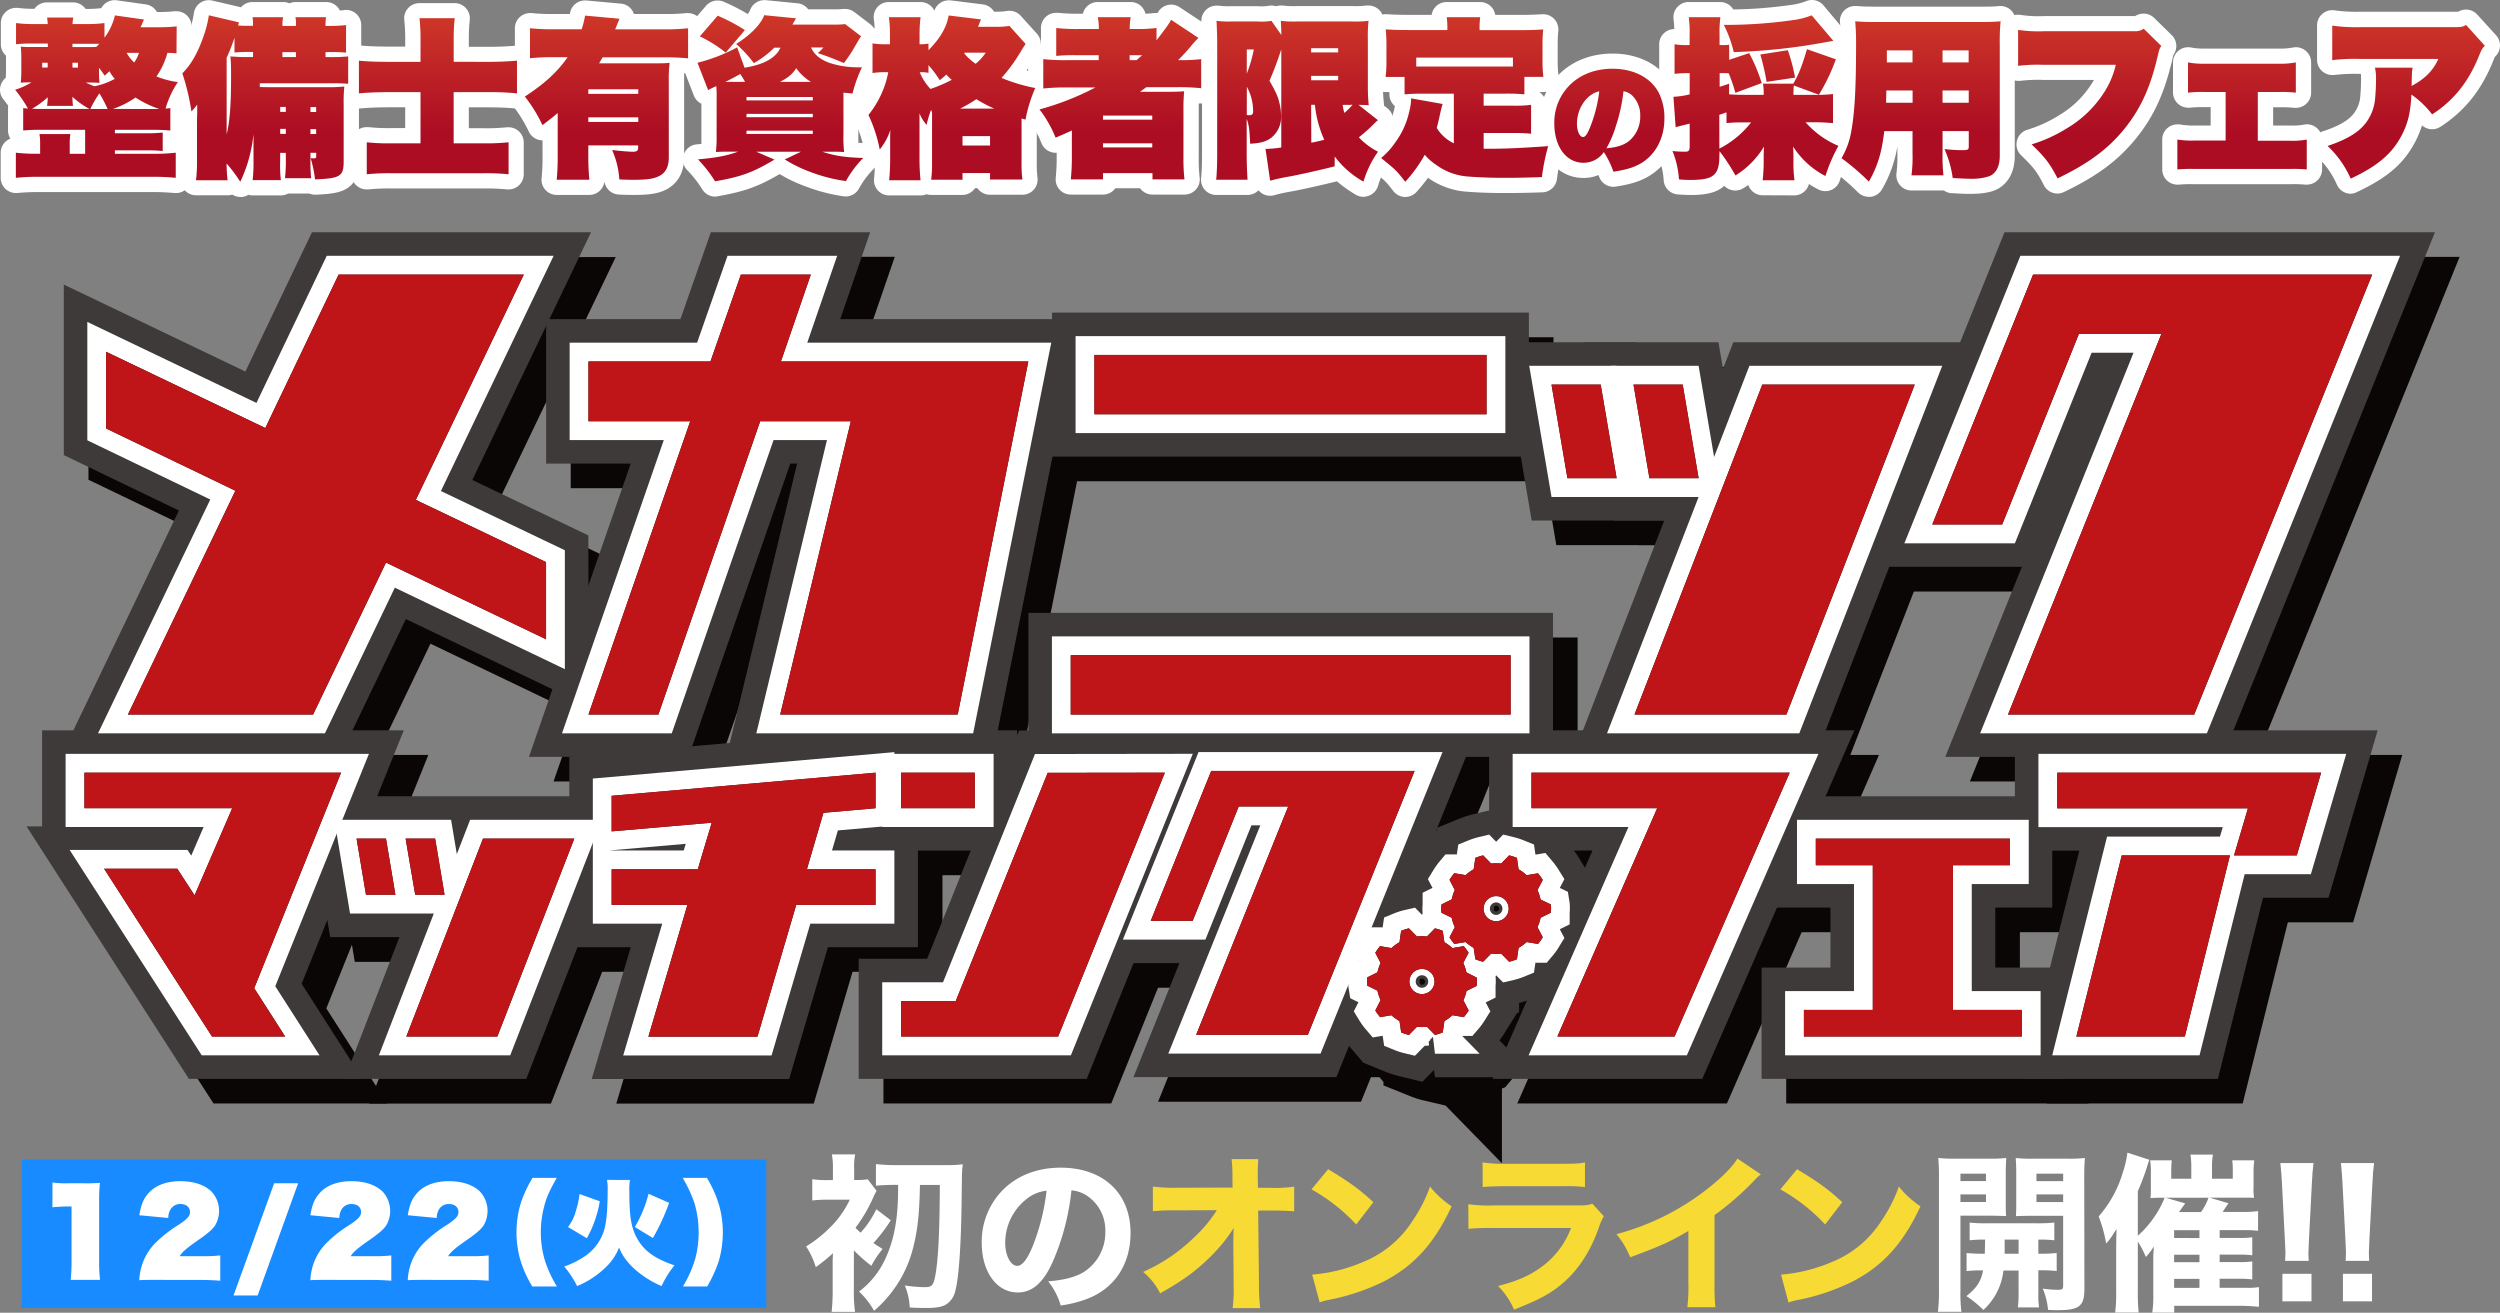 <svg xmlns="http://www.w3.org/2000/svg" xmlns:xlink="http://www.w3.org/1999/xlink" viewBox="0 0 796.63 418.3"><rect x="0" y="0" width="796.63" height="418.3" fill="#808080" stroke="none"/><defs><style>.cls-1{isolation:isolate;}.cls-2{fill:#231815;}.cls-3{fill:#fff;}.cls-4{fill:url(#新規グラデーションスウォッチ_1);}.cls-5{opacity:0.95;mix-blend-mode:multiply;}.cls-10,.cls-6,.cls-7,.cls-9{fill:none;}.cls-6,.cls-7{stroke:#040000;}.cls-6,.cls-9{stroke-width:26.98px;}.cls-10,.cls-7{stroke-width:11.99px;}.cls-8{fill:#040000;}.cls-9{stroke:#3e3a39;}.cls-10{stroke:#fff;}.cls-11{fill:#221714;}.cls-12{fill:#bf1518;}.cls-13{fill:#f8da35;}.cls-14{fill:#178bff;}</style><linearGradient id="新規グラデーションスウォッチ_1" x1="275.8" y1="294.56" x2="275.8" y2="332.95" gradientTransform="translate(122.51 -290.84)" gradientUnits="userSpaceOnUse"><stop offset="0" stop-color="#d03828"/><stop offset="1" stop-color="#ac0d23"/></linearGradient></defs><g class="cls-1"><g id="レイヤー_2" data-name="レイヤー 2"><g id="レイヤー_1-2" data-name="レイヤー 1"><path class="cls-2" d="M56.24,17c-1-.11-1.47-.11-2.89-.17a24.05,24.05,0,0,1-3.49,7.53,27.5,27.5,0,0,0,6.82,1.8,30,30,0,0,0-3.93,8.45c.6-.06.82-.06,1.53-.17v7.15a57,57,0,0,0-5.94-.22H36.61v1.09h10a43.57,43.57,0,0,0,5.24-.22v5.89a43.28,43.28,0,0,0-5.24-.22h-10V49H48.88A57.1,57.1,0,0,0,56,48.66v8c-2.4-.22-4.52-.33-7.08-.33H12.14a70.52,70.52,0,0,0-7.09.33v-8a56.19,56.19,0,0,0,7.09.33h.65V45.83a17.28,17.28,0,0,0-.22-3.11h9.87a16.16,16.16,0,0,0-.22,3.11V49h4.91V41.36H13.39a55.68,55.68,0,0,0-6,.22V34.43c.71.11.93.11,1.53.17a46.92,46.92,0,0,0-4.09-6A22.61,22.61,0,0,0,10,26.26a27.28,27.28,0,0,0-3.38.1,35.33,35.33,0,0,0,.17-3.76V18.73a36.39,36.39,0,0,0-.17-3.87,32.61,32.61,0,0,0,4.09.11h4.53V13.88h-5a39.13,39.13,0,0,0-5.13.22V7.34a37.19,37.19,0,0,0,5.24.32h4.85A16,16,0,0,0,15,5.59h8.34a14.85,14.85,0,0,0-.22,2.07h5a36.74,36.74,0,0,0,5.17-.32V12a18.91,18.91,0,0,0,3.33-7.09l9.27,1.31c-.55,1.2-.77,1.75-1.09,2.46h5.72a48.46,48.46,0,0,0,5.78-.28ZM28.49,34.71a25.42,25.42,0,0,1-5.4-3.87v.27a19.11,19.11,0,0,0,.17,2.62H15a25.47,25.47,0,0,0,.22-2.57V31a29.3,29.3,0,0,1-5,3.65c1.31.06,1.74.06,3.16.06ZM13.44,20v1.52h1.75V20Zm14.18-5c1.74,0,2.23,0,3.05-.05.49-.44.66-.66,1-1-1.14,0-1.85,0-3.43,0H23.09V15Zm-4.53,6.54h1.75V20H23.09Zm4.2,4.75c1.15.54,1.75.81,2.78,1.2a22.83,22.83,0,0,0,6.49-2.35,14.62,14.62,0,0,1-1.69-2.45c-.55.54-.76.76-1.53,1.42a20.56,20.56,0,0,0-1.8-2.46v1a33.26,33.26,0,0,0,.17,3.76,39.32,39.32,0,0,0-4.09-.1Zm7,8.45a38.69,38.69,0,0,0-2.62-5,35.47,35.47,0,0,0-2.89,5Zm14.07,0h2.45a32.79,32.79,0,0,1-7.63-3.66A29.29,29.29,0,0,1,36,34.71Zm-8-17.89a12,12,0,0,0,2.4,3.06,10.81,10.81,0,0,0,1.53-3.06Z"/><path class="cls-2" d="M98.93,50.57a52.59,52.59,0,0,0,.22,6.22H90.81a48.64,48.64,0,0,0,.27-6.22V48.72h-1.8v2.45a41.33,41.33,0,0,0,.22,6.22h-9a47.79,47.79,0,0,0,.28-6.22V42.88c-.11.66-.17,1.26-.22,1.59a45.14,45.14,0,0,1-4,13.46,45.6,45.6,0,0,0-4.36-5.83,49.92,49.92,0,0,0,.32,5.34H62.46a49.6,49.6,0,0,0,.32-6.16V38.69c0-.06,0-.93.06-2.62V33.34A23.39,23.39,0,0,1,61,35.52,70.75,70.75,0,0,0,58.1,23.37c2.72-2.73,4.79-6.27,6.59-11.34a35.27,35.27,0,0,0,1.86-7.15l9.59,2.24c-.16.6-.16.6-.27,1,1.47.1,1.85.1,4.74.1V7.88a9.17,9.17,0,0,0-.16-2.4h9.76A14.69,14.69,0,0,0,90,7.83v.43H94.3V7.88a8.65,8.65,0,0,0-.17-2.4h9.76a14.79,14.79,0,0,0-.16,2.35v.43h.54a46.7,46.7,0,0,0,6-.27v8.78a55.41,55.41,0,0,0-6-.16h-.54v1.58h1a55.82,55.82,0,0,0,6.22-.22v8.72c-1.53-.11-3-.16-4.91-.16H82.79v1.2c1.64.05,2,.05,4.09.05h17.94a38.53,38.53,0,0,0,4.91-.22,45.78,45.78,0,0,0-.22,5.62V51.34c0,2.83-.38,3.87-1.58,4.63s-3.16,1-7.53,1.2A42.16,42.16,0,0,0,99,50.41a6.71,6.71,0,0,0,1,.05c.71,0,.76-.11.76-1v-.76H98.93Zm-18.32-34a53.78,53.78,0,0,0-5.89.16V12a54.7,54.7,0,0,1-2.5,6.38V42.83c1-4,1.41-9.54,1.41-18.1,0-3.33,0-4.53-.21-6.76,2.18.16,3,.22,6.21.22h1V16.61Zm10.47,17.5h-1.8v1.58h1.8Zm0,7h-1.8v1.58h1.8ZM90,18.19H94.3V16.61H90Zm10.74,17.5V34.11H98.93v1.58Zm0,7V41.14H98.93v1.58Z"/><path class="cls-2" d="M155.25,19.71c3.49,0,6.22-.11,9.49-.38V29.75a88,88,0,0,0-9.05-.39H144.56V45.67h9.27a69.25,69.25,0,0,0,8.23-.33V55.53a71.8,71.8,0,0,0-8.17-.32H125.1a70.68,70.68,0,0,0-8.23.32V45.34a63.63,63.63,0,0,0,8.07.33H134V29.36h-9.82c-3.59,0-6.76.11-9.81.39V19.33c2.73.27,5.83.38,9.81.38H134V12.79a60,60,0,0,0-.33-7h11.23a60,60,0,0,0-.33,7.09v6.81Z"/><path class="cls-2" d="M187.47,49.48a76.46,76.46,0,0,0,.33,7.8H177.39a71.85,71.85,0,0,0,.32-7.91V36c-1.25,1.1-1.47,1.26-4.85,3.88a46,46,0,0,0-5.62-9.11c6.28-4.09,10.42-7.9,13.63-12.54h-4.74a65.17,65.17,0,0,0-7.25.33V9a66.87,66.87,0,0,0,7.31.33h9.16a29.13,29.13,0,0,0,1.09-4.36l10.95,1c-.49,1.2-.92,2.34-1.36,3.38h16A62.49,62.49,0,0,0,219.26,9v9.6a65.93,65.93,0,0,0-7.25-.33h-20c-.43.77-.6,1-1.09,1.91h16.9c2.67,0,4.15,0,5.56-.16a43.38,43.38,0,0,0-.27,6V50.14c0,3-1,5-3.16,6-1.58.82-3.82,1.15-7.74,1.15-1.53,0-2.62,0-4.86-.11a27.78,27.78,0,0,0-2.29-9.38c2.57.33,5.51.55,6.6.55,1.31,0,1.69-.33,1.69-1.42v-.6H187.47Zm15.92-19.57V28.44H187.47v1.47Zm0,8.94V37.38H187.47v1.47Z"/><path class="cls-2" d="M228.36,31.33a36.58,36.58,0,0,0-.11-3.87,24,24,0,0,0-2.61,1.25L222.26,20a54.69,54.69,0,0,0,12.64-4.91l2.35,6.49c6.21-1,10-3.16,11.45-6.38h-2a29.38,29.38,0,0,1-6.48,4.91A42.13,42.13,0,0,0,234.58,14c4.41-2.72,7.9-6.27,8.94-9.16l10.14,1c-.55.93-.71,1.2-1.15,2h13.2a30.09,30.09,0,0,0,3.6-.16l5.07,3.87c-.39.55-.44.65-2.13,3.54a44.84,44.84,0,0,1-3.33,5c-3.48-1.47-5.34-2.18-8.34-3.16a13.8,13.8,0,0,0,1.8-1.8h-3.92c.92,2.18,2.83,3.82,5.89,4.91a28.59,28.59,0,0,0,9,1.41h1.31a43.81,43.81,0,0,0-3,8.34c-1.37-.1-1.86-.16-2.89-.27V42.45a43.76,43.76,0,0,0,.21,6c-1.63-.11-2.12-.11-5.28-.11H262c4,1.31,7.08,1.8,13.08,2a32.76,32.76,0,0,0-5.51,7.36A51.18,51.18,0,0,1,258.78,55a44.5,44.5,0,0,1-8.72-4.2l5.18-2.45H241l5.78,2.51c-6.71,4-10.47,5.45-18.92,6.92a41.88,41.88,0,0,0-5.45-7c5.67-.49,9.21-1.14,12.76-2.45h-1.69c-3.17,0-3.6,0-5.35.11a42.25,42.25,0,0,0,.22-5.34Zm2.89-14.56A42.17,42.17,0,0,0,223,11.59L228.69,5a58.68,58.68,0,0,1,8.67,4.58Zm2.24,9.32h3.92a26.35,26.35,0,0,0-1.52-2.51c-1.42.82-3.22,1.75-4.75,2.51ZM237.85,32H259v-1.1h-21.1Zm0,5.34H259V36.29h-21.1Zm0,5.34H259V41.63h-21.1ZM258.4,26.09a16.16,16.16,0,0,1-4.69-4.36c-1.2,1.91-2.56,3-5.18,4.36Z"/><path class="cls-2" d="M282.28,23a25.18,25.18,0,0,0-4.25.27V13.83a25.32,25.32,0,0,0,4.31.27h1.25V11.21a41.86,41.86,0,0,0-.33-5.73h10.09a41.35,41.35,0,0,0-.33,5.73V14.1h.27a12.12,12.12,0,0,0,2.57-.22V16c3.76-3.82,5.78-7.31,6.43-11.07l10.3,1.25c-.32.82-.6,1.47-.92,2.35h5.78a21.74,21.74,0,0,0,4.19-.28L326.82,14c-.49.71-.49.71-1.8,2.83a52.62,52.62,0,0,1-5.88,8,55.14,55.14,0,0,0,10.74,3.22,47.34,47.34,0,0,0-3.11,10.08l-1.25-.38v14a38.13,38.13,0,0,0,.27,5.45H315.48V55.15h-8.77v2.13h-10A36.42,36.42,0,0,0,297,52V35.74l-.33-.71a41.83,41.83,0,0,0-1.42,4.75A12.85,12.85,0,0,1,293,36.12c0,1.31,0,2.78,0,4.47v9.6a69.34,69.34,0,0,0,.33,7.25h-10a71.07,71.07,0,0,0,.32-7.25V45.56c0-2.08,0-2.4.06-4.15a18.9,18.9,0,0,1-3.38,6.22,46.47,46.47,0,0,0-3.6-11A30.78,30.78,0,0,0,283.05,23Zm10.8,0a16.88,16.88,0,0,0,3.43,5.34,47.7,47.7,0,0,0,6.76-2.89,15.81,15.81,0,0,1-1.69-1.69c-.87.77-1.14,1-2.12,1.8a34.55,34.55,0,0,0-3.6-4.8v2.46A10.49,10.49,0,0,0,293.4,23ZM316.85,34.6a40.67,40.67,0,0,1-5.73-3,42.64,42.64,0,0,1-5.18,3ZM306.71,46.37h8.77v-3h-8.77ZM307.25,17a17,17,0,0,0,3.65,3.33,17.61,17.61,0,0,0,3.22-3.55h-6.7Z"/><path class="cls-2" d="M362.21,9.25a50.56,50.56,0,0,0,6.32-.33v3.92c3.22-4.19,3.93-5.18,4.64-6.54l8.72,5.78a29.14,29.14,0,0,0-2.29,2.51c-1.31,1.58-2.67,3.05-4.2,4.58h.66a54.8,54.8,0,0,0,6.7-.33v9.27a70.1,70.1,0,0,0-7.74-.33h-9.76c-.93.71-1.09.82-2,1.47h8.51c2.73,0,4.14-.05,5.56-.16a58.43,58.43,0,0,0-.22,6V50.24a55.27,55.27,0,0,0,.33,6.93h-10.2v-2H351.47v2H341.22c.22-2.29.33-4.58.33-6.93V41.58c-2.46,1.14-2.89,1.3-5.18,2.29a37.76,37.76,0,0,0-5.13-9,88.58,88.58,0,0,0,17.83-7h-9.43a64.07,64.07,0,0,0-7.2.33V18.84a61.43,61.43,0,0,0,7.36.33h10.3V17.59H343a60.3,60.3,0,0,0-6.43.22V8.92a56,56,0,0,0,6.87.33h6.7a18.53,18.53,0,0,0-.32-3.77H360.3A20,20,0,0,0,360,9.25ZM351.47,38.14h15.7V36.83h-15.7Zm0,8.83h15.7v-1.3h-15.7Zm8.5-27.8h2.18c1-.87,1.15-1,1.8-1.58h-4Z"/><path class="cls-2" d="M425.29,53c-4.26,1.09-11,2.62-14.56,3.27a61.34,61.34,0,0,0-6,1.31l-1.47-10.14h.6a41,41,0,0,0,4.42-.44V15.73c-1.37,4.2-2.4,6.87-3.76,10,2,3.48,2.67,5,3.1,6.81a17.07,17.07,0,0,1,.6,4.25,8.47,8.47,0,0,1-3,7c-1.63,1.31-3.59,1.86-6.87,2-.16-4.41-.38-6.05-1.09-7.9V49.1c0,2.67.11,5.89.28,8.18h-10c.21-1.86.32-5,.32-8.18V13.23c0-1.15-.05-3.38-.22-6.6a29.5,29.5,0,0,0,4.48.22h8.77a17.16,17.16,0,0,0,4.25-.22l3.17,4.52c-.06-1.47-.06-2.78-.17-4.52a30.7,30.7,0,0,0,5,.22h18.15a29.42,29.42,0,0,0,4.8-.22,47.78,47.78,0,0,0-.22,6.16V27.24a58.59,58.59,0,0,0,.28,6.27c-1.48-.06-1.48-.06-3.27-.11l6.21,4.9a10.82,10.82,0,0,0-1.25,1.15A53.84,53.84,0,0,1,433,43.76a22.09,22.09,0,0,0,6.11,4.58,32.13,32.13,0,0,0-4.63,9.54,29.16,29.16,0,0,1-9.16-8Zm-28-29.55a42.76,42.76,0,0,0,2.24-7.69h-2.24Zm0,13.19a2.5,2.5,0,0,0,.66.06c1.09,0,1.36-.27,1.36-1.42a16.09,16.09,0,0,0-2-7.63Zm20.5-19.95h8.62V15.35h-8.62Zm0,8.89h8.62V24.18h-8.62Zm.06,19.9c1.91-.38,2.72-.6,4.14-.93A35.08,35.08,0,0,1,419,33.4h-1.2Zm10-12.05a14.6,14.6,0,0,0,.54,2.56A28.49,28.49,0,0,0,431,33.4Z"/><path class="cls-2" d="M472.77,33.67h9.44a36.23,36.23,0,0,0,5.67-.27v9.21a49.48,49.48,0,0,0-5.67-.22h-9.44v5c1.31,0,2,0,2.84,0,4.31,0,10.09-.27,17.72-.82a65.21,65.21,0,0,0-2,9.87c-6.92.22-8.39.22-12.54.22-3.92,0-7.85-.17-10.58-.38a19.56,19.56,0,0,1-10.52-3.71A17.13,17.13,0,0,1,454,49.32a45.47,45.47,0,0,1-6.21,8.61c-2.89-3.71-2.95-3.71-7.69-7.58a24.15,24.15,0,0,0,4.69-5.23A25.37,25.37,0,0,0,449,35.8a19.06,19.06,0,0,0,.66-4.09,1.09,1.09,0,0,0-.06-.38l10.09,1.8c-.49,1.69-.6,2.29-.87,3.48s-.66,3-1,4.15a12.8,12.8,0,0,0,5.45,4.91V29.85h-9.87a56,56,0,0,0-5.83.22V24.51h-6.06a33.8,33.8,0,0,0,.28-5.07V13.88c0-1.47-.06-2.67-.22-4.53,2.45.17,4.47.22,6.87.22h12.76V9A22.91,22.91,0,0,0,461,5.48h10.68A21.43,21.43,0,0,0,471.47,9v.6h13.41c2.4,0,4.41-.05,6.87-.22a42.43,42.43,0,0,0-.22,4.53V19.5a39.28,39.28,0,0,0,.27,5h-6.05v5.56a56.05,56.05,0,0,0-5.89-.22h-7.09Zm9.33-15.32H451.29v2.84H482.1Z"/><path class="cls-2" d="M511.07,48.45a7.8,7.8,0,0,1-6.5,3.42c-5.49,0-9.29-5.11-9.29-12.6a16.83,16.83,0,0,1,4.44-11.65c3.42-3.72,8.38-5.72,14.1-5.72,6.91,0,12.48,3,14.89,7.94a17.64,17.64,0,0,1,1.65,8c0,6.24-2.89,11.61-7.67,14.32-2.22,1.24-4.47,1.92-8.57,2.56A29.12,29.12,0,0,0,511.07,48.45Zm-8.57-9c0,2.33.87,4.21,1.92,4.21.79,0,1.5-1.05,2.52-3.76a45.15,45.15,0,0,0,2.67-10.79C505.66,29.91,502.5,34.5,502.5,39.42Zm12.3,1.06a33.91,33.91,0,0,1-2.9,6.73c3.08-.23,5.38-.94,7-2.15a10.07,10.07,0,0,0,3.76-8.12,8.82,8.82,0,0,0-2.52-6.5,5.14,5.14,0,0,0-2.82-1.39A53.73,53.73,0,0,1,514.8,40.48Z"/><path class="cls-2" d="M547.88,49.59c0,6.16-1.8,7.74-9,7.74-1.26,0-2.13,0-3.87-.16a29,29,0,0,0-2.07-9.05,34.91,34.91,0,0,0,4,.22c1.2,0,1.48-.33,1.48-1.86V39.4a10.07,10.07,0,0,0-1.09.27c-1.15.27-1.8.43-3.38.87l-.71-9.7a25.63,25.63,0,0,0,5.18-.77V23.31h-1a33.77,33.77,0,0,0-3.82.22V14.1a21.61,21.61,0,0,0,3.92.27h.88V11.1a35.2,35.2,0,0,0-.28-5.62h10.09a35.89,35.89,0,0,0-.27,5.62v3.27H549a13.1,13.1,0,0,0,2-.11v4.8l6.38-2.13a55.33,55.33,0,0,1,4,9.54l-8.4,3.11a51.42,51.42,0,0,0-2.12-6.21,14.11,14.11,0,0,0-1.8-.06h-1.09v4.36c1.14-.38,1.58-.49,3-1v3.38c1.31.11,2.45.17,5,.17H562v-.49a15.86,15.86,0,0,0-.22-3.06h9.65c1.8-3.11,2.78-5.61,4.36-11L585,18.9a61.76,61.76,0,0,1-5.4,11.28l-8-2.94c-.05.76-.11,1.42-.11,2.51v.49h6.87a47.61,47.61,0,0,0,5.73-.28v9.27c-2-.16-3.82-.27-5.73-.27h-3a28.54,28.54,0,0,0,10.46,7.52,51.78,51.78,0,0,0-4.14,9.6,26.6,26.6,0,0,1-10.3-9.38l.1,2.45v2.29a43,43,0,0,0,.33,6H561.67a53.93,53.93,0,0,0,.33-6V49.15l.11-2.45A27.38,27.38,0,0,1,553,55.91a61.38,61.38,0,0,0-5.07-7.74Zm0-2.23A30.48,30.48,0,0,0,558,39h-2.13a55,55,0,0,0-5.72.22V35.8l-2.07.71-.22.1ZM584.19,13c-.87.17-2.67.49-3,.55a190.33,190.33,0,0,1-28.73,3.05,38.29,38.29,0,0,0-3.16-8.67,152.11,152.11,0,0,0,22-1.52,24.9,24.9,0,0,0,6-1.53ZM562.93,26.09a74.59,74.59,0,0,0-2-8.72L569.69,16A55.13,55.13,0,0,1,572,24.73Z"/><path class="cls-2" d="M619,48.55a58.54,58.54,0,0,0,.28,7.31H609.1a46.24,46.24,0,0,0,.33-7.2V41.79h-9c-.82,6.87-2.07,11-4.9,16.09a73,73,0,0,0-8.73-7.47,25.41,25.41,0,0,0,3.16-8.83c1-5.62,1.48-13.2,1.48-27a76.79,76.79,0,0,0-.28-7.79c2.08.16,3.49.22,6.66.22h32.6c3.6,0,5.23-.06,7.08-.22a65.62,65.62,0,0,0-.27,7.47V49.59q0,5.07-3.27,6.54a17.74,17.74,0,0,1-6.43.82c-1.2,0-2.18-.05-5.29-.22a34.28,34.28,0,0,0-2.62-9.21c2.29.22,4,.33,5.73.33s2-.22,2-1.09v-5H619ZM601.09,28.82,601,32.74h8.45V28.82Zm8.34-12.76h-8.18v3.82h8.18Zm17.88,3.82V16.06H619v3.82ZM619,32.74h8.34V28.82H619Z"/><path class="cls-2" d="M643.07,9.52a44,44,0,0,0,8.29.43h28.89a4.38,4.38,0,0,0,2.84-.81l5.61,5.5c-.6.93-.65,1.09-1.19,3.44-2.4,10.14-5.57,16.9-10.85,23.33-5.18,6.27-11.29,10.74-21,15.43C653.1,52,651.9,50.41,647.38,46a46.63,46.63,0,0,0,11.34-5.18,35.58,35.58,0,0,0,11.77-11.39,27.56,27.56,0,0,0,3.71-8.78h-23a52.53,52.53,0,0,0-8.12.33Z"/><path class="cls-2" d="M719.45,44.85h10.42a23.53,23.53,0,0,0,5.18-.38V54a44.45,44.45,0,0,0-5.18-.17H699a45,45,0,0,0-5.18.17V44.47a28.88,28.88,0,0,0,5.18.32H709.2V29.31h-6.76a40.88,40.88,0,0,0-5.23.22V19.88a25.64,25.64,0,0,0,5.18.43h24a25.77,25.77,0,0,0,5.18-.43v9.65a40.49,40.49,0,0,0-5.18-.22h-6.93Z"/><path class="cls-2" d="M791.8,14.59c-.92.93-1,1.14-1.8,3.05-3.38,8.45-8.07,14.34-15,18.81a29.8,29.8,0,0,0-6.6-6.32c-.27,5.72-1.09,9.1-3.1,13-3.11,5.89-7.58,9.71-16.25,13.8a31.92,31.92,0,0,0-7.36-10.42c6-2,9.81-4.25,12.16-7.3a14.93,14.93,0,0,0,3-8c.16-1.75.27-3.82.27-5.73a16,16,0,0,0-.33-3.92h12c-.22,1.31-.22,1.31-.33,5.83,4.31-2.29,6.93-5,8.51-8.61H752.17a59.9,59.9,0,0,0-9,.38v-11a54.08,54.08,0,0,0,9.16.49h29.11c2.78,0,3.17,0,4.37-.71Z"/><path class="cls-3" d="M56,61.51l-.43,0c-2.38-.22-4.37-.31-6.65-.31H12.14c-2.39,0-4.49.1-6.62.3l-.47,0A4.85,4.85,0,0,1,1.8,60.25,4.8,4.8,0,0,1,.22,56.68v-8a4.82,4.82,0,0,1,3.09-4.5,4.88,4.88,0,0,1-.75-2.58V34.43a4.52,4.52,0,0,1,.06-.74c-.47-.67-1-1.33-1.57-2.08a4.84,4.84,0,0,1,.8-6.81c0-.6.06-1.27.06-2.2V18.73c0-.38,0-.71,0-1A4.83,4.83,0,0,1,.27,14.1V7.34A4.84,4.84,0,0,1,5.1,2.51a4.87,4.87,0,0,1,.66,0,31.61,31.61,0,0,0,4.58.29H11c.08-.13.18-.25.27-.37A4.86,4.86,0,0,1,15,.76h8.34A4.84,4.84,0,0,1,27,2.5c.09.11.18.22.26.34h.78a32.53,32.53,0,0,0,4.25-.25A4.82,4.82,0,0,1,36.56.05a5,5,0,0,1,.67.05L46.5,1.41A4.81,4.81,0,0,1,50,3.82h.43a44.53,44.53,0,0,0,5.23-.24,3.48,3.48,0,0,1,.55,0,4.83,4.83,0,0,1,4.83,4.83V17a4.82,4.82,0,0,1-1.61,3.6A4.93,4.93,0,0,1,58,21.5a4.83,4.83,0,0,1,2.73,7.31,24.69,24.69,0,0,0-2,3.64,4.76,4.76,0,0,1,.43,2v7.15a4.82,4.82,0,0,1-.89,2.78,4.88,4.88,0,0,1,1,.66,4.79,4.79,0,0,1,1.66,3.64v8A4.84,4.84,0,0,1,56,61.51Z"/><path class="cls-3" d="M76.58,62.76A4.93,4.93,0,0,1,74,62a4.94,4.94,0,0,1-1.49.23H62.46A4.83,4.83,0,0,1,57.65,57,45.14,45.14,0,0,0,58,51.28v-12a4.74,4.74,0,0,1-1.74-3A64.76,64.76,0,0,0,53.5,24.86,4.85,4.85,0,0,1,54.68,20c2.23-2.22,3.91-5.17,5.46-9.54a29.63,29.63,0,0,0,1.62-6.16A4.83,4.83,0,0,1,66.55.05a5.07,5.07,0,0,1,1.09.13l9.17,2.14A4.8,4.8,0,0,1,80.45.65h9.76a4.86,4.86,0,0,1,2,.42,4.86,4.86,0,0,1,2-.42h9.76a4.84,4.84,0,0,1,3.67,1.69,5.09,5.09,0,0,1,.66,1c.61,0,1-.07,1.18-.1a5.45,5.45,0,0,1,.89-.08A4.8,4.8,0,0,1,115.1,8v7.55a4.88,4.88,0,0,1,.65,2.43v8.72a4.82,4.82,0,0,1-1.37,3.38c0,.8,0,1.78,0,3.11V51.34c0,2.19,0,6.27-3.82,8.7-2.36,1.44-5.08,1.77-9.94,2h-.18a4.93,4.93,0,0,1-1.88-.38H91.83a4.84,4.84,0,0,1-2.33.6h-9a4.69,4.69,0,0,1-1.35-.2,4.79,4.79,0,0,1-2.25.73Z"/><path class="cls-3" d="M116.87,60.36A4.83,4.83,0,0,1,112,55.53V45.34a4.83,4.83,0,0,1,4.83-4.83l.56,0a57.22,57.22,0,0,0,7.51.3h4.22V34.19h-5c-3.63,0-6.61.12-9.38.37h-.43a4.82,4.82,0,0,1-4.83-4.82V19.33a4.83,4.83,0,0,1,4.83-4.83l.48,0c2.47.24,5.35.35,9.33.35h5V12.79a55.53,55.53,0,0,0-.3-6.46A4.83,4.83,0,0,1,133.66,1h11.23a4.85,4.85,0,0,1,4.8,5.38,55.8,55.8,0,0,0-.3,6.54v2h5.86c3.34,0,6-.1,9.09-.36l.4,0a4.84,4.84,0,0,1,4.83,4.83V29.75a4.82,4.82,0,0,1-4.83,4.82,3.85,3.85,0,0,1-.48,0c-2.45-.24-5.17-.36-8.57-.36h-6.3v6.65h4.44a65.93,65.93,0,0,0,7.72-.3l.51,0a4.83,4.83,0,0,1,4.83,4.83V55.53a4.82,4.82,0,0,1-4.83,4.83l-.49,0a65.63,65.63,0,0,0-7.68-.3H125.1a64.08,64.08,0,0,0-7.72.3Z"/><path class="cls-3" d="M202.25,62.11c-1.53,0-2.74,0-5.09-.12a4.83,4.83,0,0,1-4.56-4.21,4.76,4.76,0,0,1-1.21,2.73,4.83,4.83,0,0,1-3.59,1.6H177.39a4.85,4.85,0,0,1-3.62-1.63,4.8,4.8,0,0,1-1.18-3.79,65,65,0,0,0,.29-7.32V44.72h0a4.7,4.7,0,0,1-1.05-.12,4.84,4.84,0,0,1-3.25-2.51,42.1,42.1,0,0,0-5.07-8.27,4.81,4.81,0,0,1,1.12-7.08c1.75-1.15,3.31-2.26,4.72-3.36l-.45,0a4.83,4.83,0,0,1-4.83-4.83V9a4.83,4.83,0,0,1,4.83-4.83,4.36,4.36,0,0,1,.51,0,63,63,0,0,0,6.8.3h5.43c0-.11,0-.22,0-.32a4.83,4.83,0,0,1,4.76-4l.44,0,10.95,1A4.82,4.82,0,0,1,202,4.47h10a60.35,60.35,0,0,0,6.7-.29,3.31,3.31,0,0,1,.55,0A4.85,4.85,0,0,1,224.09,9v9.6a4.85,4.85,0,0,1-4.83,4.83,4.41,4.41,0,0,1-.52,0L218,23.3c0,.73,0,1.6,0,2.68V50.14c0,6.45-3.62,9.22-5.82,10.31C209.46,61.82,206.25,62.11,202.25,62.11Z"/><path class="cls-3" d="M227.87,62.65a4.82,4.82,0,0,1-4-2.18,36.48,36.48,0,0,0-4.91-6.29A4.84,4.84,0,0,1,222,46l1.5-.14c0-.68,0-1.54,0-2.73V33.06a4.87,4.87,0,0,1-2.4-2.61l-3.38-8.72a4.84,4.84,0,0,1,2.51-6.14,4.83,4.83,0,0,1-.94-7.17L225,1.83A4.84,4.84,0,0,1,228.69.16a4.79,4.79,0,0,1,1.92.4,60.69,60.69,0,0,1,7.67,3.92A5.35,5.35,0,0,0,239,3.26,4.84,4.84,0,0,1,243.52.05l.49,0,10.14,1a4.86,4.86,0,0,1,3.4,1.93h8.16a26.19,26.19,0,0,0,3.09-.13,4.36,4.36,0,0,1,.51,0,4.88,4.88,0,0,1,2.93,1l5.07,3.87a4.82,4.82,0,0,1,1,6.61c-.21.3-.22.32-1.35,2.26l-.3.51A4.85,4.85,0,0,1,279,23.56a39.46,39.46,0,0,0-2.77,7.54,4.86,4.86,0,0,1-2.72,3.18v8.17c0,1.36,0,2.33,0,3.06l1.65.07a4.82,4.82,0,0,1,3.27,8.2,28,28,0,0,0-4.8,6.45,4.82,4.82,0,0,1-4.16,2.37,4.51,4.51,0,0,1-.81-.07,55.37,55.37,0,0,1-11.59-3,47.46,47.46,0,0,1-8.64-4.06c-6.81,4-11.22,5.58-19.78,7.07A4.65,4.65,0,0,1,227.87,62.65Z"/><path class="cls-3" d="M283.32,62.27a4.83,4.83,0,0,1-4.8-5.33c.14-1.37.23-3,.27-4.73a4.81,4.81,0,0,1-3.19-3.58,41.49,41.49,0,0,0-3.28-10,4.82,4.82,0,0,1,.76-5.16,22,22,0,0,0,3.42-5.61,4.73,4.73,0,0,1-1.62-.91,4.84,4.84,0,0,1-1.68-3.67V13.83A4.82,4.82,0,0,1,278,9a4,4,0,0,1,.69.05c0-1.05-.12-2-.25-3a4.86,4.86,0,0,1,1.17-3.81A4.81,4.81,0,0,1,283.26.65h10.09A4.86,4.86,0,0,1,297,2.3a4.73,4.73,0,0,1,.73,1.11,4.83,4.83,0,0,1,4.58-3.3,5.63,5.63,0,0,1,.58,0L313.18,1.4a4.83,4.83,0,0,1,3.56,2.31h.71a17.53,17.53,0,0,0,3.33-.2,5.1,5.1,0,0,1,.86-.08A4.85,4.85,0,0,1,325.23,5l5.18,5.73a4.83,4.83,0,0,1,.38,6c-.41.6-.41.6-1.65,2.62-.71,1.12-1.37,2.15-2,3.1,1.08.28,2.29.56,3.76.87a4.83,4.83,0,0,1,3.45,6.59,42.79,42.79,0,0,0-2.82,9.17,4.93,4.93,0,0,1-1.16,2.3V51.77a34.14,34.14,0,0,0,.22,4.77,4.82,4.82,0,0,1-4.78,5.51H315.48a4.82,4.82,0,0,1-4-2.07h-.81a4.84,4.84,0,0,1-4,2.13h-10a5,5,0,0,1-1.45-.22,4.82,4.82,0,0,1-1.88.38Z"/><path class="cls-3" d="M367.22,62a4.82,4.82,0,0,1-3.92-2h-7.91a4.81,4.81,0,0,1-3.92,2H341.22a4.82,4.82,0,0,1-4.81-5.29c.21-2.16.31-4.28.31-6.47V48.68l-.35,0a4.76,4.76,0,0,1-1.82-.36,4.83,4.83,0,0,1-2.64-2.61,33.37,33.37,0,0,0-4.55-8,4.84,4.84,0,0,1,1.11-6.83,4.87,4.87,0,0,1-.86-2.75V18.84a4.84,4.84,0,0,1,4.09-4.77V8.92a4.82,4.82,0,0,1,4.83-4.83,5.19,5.19,0,0,1,.68,0,53.27,53.27,0,0,0,6.19.28h1.67a4.67,4.67,0,0,1,1-2A4.84,4.84,0,0,1,349.78.65H360.3A4.78,4.78,0,0,1,364,2.38a4.91,4.91,0,0,1,1,2c1.06-.05,2-.12,2.95-.24a5.63,5.63,0,0,1,.58,0h.34v0A4.82,4.82,0,0,1,372,1.63a4.52,4.52,0,0,1,1.21-.16,4.78,4.78,0,0,1,2.66.81l8.73,5.77a4.85,4.85,0,0,1,1.16,7l.26.22a4.84,4.84,0,0,1,1.61,3.6v9.27a4.83,4.83,0,0,1-4.83,4.83,3.86,3.86,0,0,1-.58,0l-.24,0c0,.64,0,1.36,0,2.21V50.24a51.28,51.28,0,0,0,.29,6.29A4.84,4.84,0,0,1,377.42,62Z"/><path class="cls-3" d="M434.45,62.71a4.83,4.83,0,0,1-2.52-.71A43.15,43.15,0,0,1,426,57.77c-4.49,1.14-10.95,2.58-14.39,3.22a55.07,55.07,0,0,0-5.44,1.17,4.7,4.7,0,0,1-1.44.22,4.82,4.82,0,0,1-2.57-.74,5.06,5.06,0,0,1-1.15-1,4.84,4.84,0,0,1-3.47,1.48h-10a4.83,4.83,0,0,1-4.8-5.4c.18-1.56.29-4.41.29-7.61V13.23c0-.52,0-2.48-.21-6.36a4.83,4.83,0,0,1,4.82-5.07,4.44,4.44,0,0,1,.63,0,24.55,24.55,0,0,0,3.85.18h8.77a13.55,13.55,0,0,0,3.21-.11,5.33,5.33,0,0,1,1-.11,4.71,4.71,0,0,1,1.5.24,4.8,4.8,0,0,1,1.5-.24,4.3,4.3,0,0,1,.62,0,26.12,26.12,0,0,0,4.4.18h18.15a25.28,25.28,0,0,0,4.2-.18,4,4,0,0,1,.6,0,4.82,4.82,0,0,1,4.79,5.46,43.42,43.42,0,0,0-.18,5.53V27.24A52.68,52.68,0,0,0,441,33.1a4.87,4.87,0,0,1,0,.54l1.11.87a4.83,4.83,0,0,1-.2,7.74c-.18.16-.4.38-.62.6l-.75.75.88.49a4.84,4.84,0,0,1,1.65,7,27.77,27.77,0,0,0-4,8.28,4.82,4.82,0,0,1-2.92,3A4.77,4.77,0,0,1,434.45,62.71Z"/><path class="cls-3" d="M447.64,62.76A4.82,4.82,0,0,1,444,60.9c-2.47-3.16-2.47-3.16-6.49-6.44l-.45-.36a4.84,4.84,0,0,1-.19-7.32,19.59,19.59,0,0,0,3.95-4.38,20.75,20.75,0,0,0,3.49-7.73l0-.13c.07-.24.13-.49.18-.74l-.18-.15a4.84,4.84,0,0,1-1.58-3.58v-.73h-1.23a4.83,4.83,0,0,1-4.78-5.49,29.71,29.71,0,0,0,.23-4.41V13.88c0-1.37-.05-2.44-.2-4.1a4.83,4.83,0,0,1,4.81-5.25h.32c2.21.14,4.11.2,6.55.2h7.77a4.73,4.73,0,0,1,1.1-2.39A4.8,4.8,0,0,1,461,.65h10.68a4.86,4.86,0,0,1,4.78,4.09h8.42c2.44,0,4.34-.06,6.55-.2h.32a4.83,4.83,0,0,1,4.81,5.27,38.52,38.52,0,0,0-.2,4.08V19.5a34.59,34.59,0,0,0,.24,4.43,4.83,4.83,0,0,1-4.8,5.41h-1.22v.06a4.29,4.29,0,0,1,.48.36,4.88,4.88,0,0,1,1.65,3.64v8.39l.27,0h.35A4.83,4.83,0,0,1,498,47.87a61.88,61.88,0,0,0-1.89,9.27,4.83,4.83,0,0,1-4.63,4.15c-7,.22-8.55.22-12.69.22-3.75,0-7.85-.15-11-.4a24.19,24.19,0,0,1-12.75-4.45,55,55,0,0,1-3.66,4.49,4.79,4.79,0,0,1-3.59,1.61Z"/><path class="cls-3" d="M514.11,59.52a4.84,4.84,0,0,1-4.57-3.28c-.05-.16-.1-.32-.16-.47a12.35,12.35,0,0,1-4.81.93c-8.31,0-14.12-7.17-14.12-17.43a21.55,21.55,0,0,1,5.73-14.94c4.3-4.67,10.56-7.26,17.64-7.26,8.81,0,16,4,19.23,10.66a22.3,22.3,0,0,1,2.14,10.08c0,8-3.78,14.93-10.12,18.52-2.78,1.56-5.54,2.4-10.21,3.13A4.74,4.74,0,0,1,514.11,59.52Z"/><path class="cls-3" d="M561.67,62.22a4.82,4.82,0,0,1-4.57-3.28c-.5.35-1,.69-1.54,1a4.77,4.77,0,0,1-2.61.77,4.87,4.87,0,0,1-1.2-.15,4.72,4.72,0,0,1-2.3-1.35c-2.63,2.43-6.54,2.92-10.62,2.92-1.4,0-2.38-.06-4.16-.17a4.85,4.85,0,0,1-4.52-4.35,23.91,23.91,0,0,0-1.77-7.78A4.82,4.82,0,0,1,530.45,44a4.87,4.87,0,0,1-1.4-3.06l-.71-9.7a4.83,4.83,0,0,1,1.28-3.64,4.14,4.14,0,0,1,.58-.53,4.83,4.83,0,0,1-1.49-3.49V14.1a4.82,4.82,0,0,1,4.79-4.83,23.7,23.7,0,0,0-.22-3.15,4.8,4.8,0,0,1,1.15-3.82A4.86,4.86,0,0,1,538.06.65h10.09a4.88,4.88,0,0,1,3.64,1.65,5.78,5.78,0,0,1,.51.71,141.69,141.69,0,0,0,18.32-1.43A20.2,20.2,0,0,0,575.55.36a4.81,4.81,0,0,1,5.52,1.37l6.82,8.12a4.82,4.82,0,0,1,.84,4.73,4.48,4.48,0,0,1-.4.86,5,5,0,0,1,1,1.43,4.88,4.88,0,0,1,.12,3.77c-.8,2.06-1.53,3.86-2.32,5.59l.15.13a4.83,4.83,0,0,1,1.62,3.6v9.27a4.87,4.87,0,0,1-1,2.91,4.83,4.83,0,0,1,2.16,6.6,46.69,46.69,0,0,0-3.82,8.82,4.82,4.82,0,0,1-4.6,3.35,4.68,4.68,0,0,1-2.22-.55,30.15,30.15,0,0,1-3-1.74,4.74,4.74,0,0,1-1.05,2,4.81,4.81,0,0,1-3.62,1.64Z"/><path class="cls-3" d="M595.48,62.71a4.84,4.84,0,0,1-3.34-1.34,69.83,69.83,0,0,0-8.24-7.07,4.83,4.83,0,0,1-1.38-6.23,20.76,20.76,0,0,0,2.64-7.37c1-5.36,1.4-12.94,1.4-26.17,0-3,0-5.24-.25-7.31a4.82,4.82,0,0,1,4.8-5.31h.38c1.82.15,3.09.21,6.28.21h32.6c3.37,0,4.93,0,6.66-.2a3,3,0,0,1,.42,0,4.82,4.82,0,0,1,4.81,5.33,58.68,58.68,0,0,0-.25,7V49.59c0,7.13-3.83,9.92-6.12,10.95-2,.85-4.62,1.24-8.41,1.24-1.28,0-2.27-.05-5.2-.21h-.34a4.86,4.86,0,0,1-2.52-.87H609.1a4.83,4.83,0,0,1-4.78-5.48,43.66,43.66,0,0,0,.28-6.55v-2h0a40.21,40.21,0,0,1-4.87,13.61,4.81,4.81,0,0,1-3.5,2.42A4.34,4.34,0,0,1,595.48,62.71Z"/><path class="cls-3" d="M655.61,61.67a4.82,4.82,0,0,1-4.29-2.61c-2.26-4.38-3.15-5.55-7.31-9.61a4.84,4.84,0,0,1,1.89-8.06,41.85,41.85,0,0,0,10.3-4.7,30.91,30.91,0,0,0,10.21-9.85c.3-.47.57-.92.82-1.37h-16a47.21,47.21,0,0,0-7.5.29c-.21,0-.41,0-.62,0A4.84,4.84,0,0,1,638.24,21V9.52a4.83,4.83,0,0,1,4.83-4.83,5.12,5.12,0,0,1,.78.06,38.59,38.59,0,0,0,7.51.38h29a5,5,0,0,1,2.69-.79,4.81,4.81,0,0,1,3.37,1.36l5.62,5.51a4.83,4.83,0,0,1,.67,6.07l-.13.2c-.09.3-.29,1.13-.42,1.7-2.58,10.9-6,18.23-11.82,25.31-5.67,6.85-12.24,11.69-22.69,16.71A4.7,4.7,0,0,1,655.61,61.67Z"/><path class="cls-3" d="M735.05,58.84l-.42,0a40.59,40.59,0,0,0-4.76-.15H699a41.14,41.14,0,0,0-4.76.15l-.42,0A4.84,4.84,0,0,1,689,54V44.47a4.81,4.81,0,0,1,4.82-4.83,6.3,6.3,0,0,1,.75,0A23.24,23.24,0,0,0,699,40h5.43V34.14h-1.94a38.84,38.84,0,0,0-4.68.18,3.39,3.39,0,0,1-.55,0,4.85,4.85,0,0,1-4.83-4.83V19.88a4.82,4.82,0,0,1,4.83-4.83,4.76,4.76,0,0,1,.84.07,20.23,20.23,0,0,0,4.34.36h24a20.23,20.23,0,0,0,4.34-.36,4.76,4.76,0,0,1,.84-.07,4.84,4.84,0,0,1,4.83,4.83v9.65a4.85,4.85,0,0,1-4.83,4.83,3.52,3.52,0,0,1-.56,0,38.22,38.22,0,0,0-4.62-.18h-2.1V40h5.59a18.41,18.41,0,0,0,4.23-.29,5,5,0,0,1,.95-.09,4.82,4.82,0,0,1,4.83,4.83V54a4.86,4.86,0,0,1-4.83,4.83Z"/><path class="cls-3" d="M749.06,61.73A4.83,4.83,0,0,1,744.73,59a27.1,27.1,0,0,0-6.47-9.17,4.83,4.83,0,0,1,1.94-8c5-1.63,8.12-3.43,9.83-5.65a10.19,10.19,0,0,0,2.08-5.53c.15-1.68.24-3.58.24-5.22,0-.87,0-1.43-.05-1.87h-.13a55.25,55.25,0,0,0-8.41.34,3.9,3.9,0,0,1-.59,0,4.83,4.83,0,0,1-4.83-4.83v-11a4.84,4.84,0,0,1,4.83-4.83,4.33,4.33,0,0,1,.8.07,50.21,50.21,0,0,0,8.36.42h29.11c.46,0,1.48,0,1.9,0l.15-.09a4.84,4.84,0,0,1,5.89,1l6,6.6a4.83,4.83,0,0,1-.16,6.66l-.24.24c-.11.24-.35.83-.49,1.2-3.75,9.37-9.11,16.06-16.86,21.07a4.83,4.83,0,0,1-5.85-.47,30.2,30.2,0,0,1-2.19,5.29c-3.65,6.93-8.83,11.39-18.47,15.93A4.76,4.76,0,0,1,749.06,61.73Z"/><path class="cls-4" d="M56.24,17c-1-.11-1.47-.11-2.89-.17a24.05,24.05,0,0,1-3.49,7.53,27.5,27.5,0,0,0,6.82,1.8,30,30,0,0,0-3.93,8.45c.6-.06.82-.06,1.53-.17v7.15a57,57,0,0,0-5.94-.22H36.61v1.09h10a43.57,43.57,0,0,0,5.24-.22v5.89a43.28,43.28,0,0,0-5.24-.22h-10V49H48.88A57.1,57.1,0,0,0,56,48.66v8c-2.4-.22-4.52-.33-7.08-.33H12.14a70.52,70.52,0,0,0-7.09.33v-8a56.19,56.19,0,0,0,7.09.33h.65V45.83a17.28,17.28,0,0,0-.22-3.11h9.87a16.16,16.16,0,0,0-.22,3.11V49h4.91V41.36H13.39a55.68,55.68,0,0,0-6,.22V34.43c.71.11.93.11,1.53.17a46.92,46.92,0,0,0-4.09-6A22.61,22.61,0,0,0,10,26.26a27.28,27.28,0,0,0-3.38.1,35.33,35.33,0,0,0,.17-3.76V18.73a36.39,36.39,0,0,0-.17-3.87,32.61,32.61,0,0,0,4.09.11h4.53V13.88h-5a39.13,39.13,0,0,0-5.13.22V7.34a37.19,37.19,0,0,0,5.24.32h4.85A16,16,0,0,0,15,5.59h8.34a14.85,14.85,0,0,0-.22,2.07h5a36.74,36.74,0,0,0,5.17-.32V12a18.91,18.91,0,0,0,3.33-7.09l9.27,1.31c-.55,1.2-.77,1.75-1.09,2.46h5.72a48.46,48.46,0,0,0,5.78-.28ZM28.49,34.71a25.42,25.42,0,0,1-5.4-3.87v.27a19.11,19.11,0,0,0,.17,2.62H15a25.47,25.47,0,0,0,.22-2.57V31a29.3,29.3,0,0,1-5,3.65c1.31.06,1.74.06,3.16.06ZM13.44,20v1.52h1.75V20Zm14.18-5c1.74,0,2.23,0,3.05-.05.49-.44.66-.66,1-1-1.14,0-1.85,0-3.43,0H23.09V15Zm-4.53,6.54h1.75V20H23.09Zm4.2,4.75c1.15.54,1.75.81,2.78,1.2a22.83,22.83,0,0,0,6.49-2.35,14.62,14.62,0,0,1-1.69-2.45c-.55.54-.76.76-1.53,1.42a20.56,20.56,0,0,0-1.8-2.46v1a33.26,33.26,0,0,0,.17,3.76,39.32,39.32,0,0,0-4.09-.1Zm7,8.45a38.69,38.69,0,0,0-2.62-5,35.47,35.47,0,0,0-2.89,5Zm14.07,0h2.45a32.79,32.79,0,0,1-7.63-3.66A29.29,29.29,0,0,1,36,34.71Zm-8-17.89a12,12,0,0,0,2.4,3.06,10.81,10.81,0,0,0,1.53-3.06Z"/><path class="cls-4" d="M98.93,50.57a52.59,52.59,0,0,0,.22,6.22H90.81a48.64,48.64,0,0,0,.27-6.22V48.72h-1.8v2.45a41.33,41.33,0,0,0,.22,6.22h-9a47.79,47.79,0,0,0,.28-6.22V42.88c-.11.66-.17,1.26-.22,1.59a45.14,45.14,0,0,1-4,13.46,45.6,45.6,0,0,0-4.36-5.83,49.92,49.92,0,0,0,.32,5.34H62.46a49.6,49.6,0,0,0,.32-6.16V38.69c0-.06,0-.93.06-2.62V33.34A23.39,23.39,0,0,1,61,35.52,70.75,70.75,0,0,0,58.1,23.37c2.72-2.73,4.79-6.27,6.59-11.34a35.27,35.27,0,0,0,1.86-7.15l9.59,2.24c-.16.6-.16.6-.27,1,1.47.1,1.85.1,4.74.1V7.88a9.17,9.17,0,0,0-.16-2.4h9.76A14.69,14.69,0,0,0,90,7.83v.43H94.3V7.88a8.65,8.65,0,0,0-.17-2.4h9.76a14.79,14.79,0,0,0-.16,2.35v.43h.54a46.7,46.7,0,0,0,6-.27v8.78a55.41,55.41,0,0,0-6-.16h-.54v1.58h1a55.82,55.82,0,0,0,6.22-.22v8.72c-1.53-.11-3-.16-4.91-.16H82.79v1.2c1.64.05,2,.05,4.09.05h17.94a38.53,38.53,0,0,0,4.91-.22,45.78,45.78,0,0,0-.22,5.62V51.34c0,2.83-.38,3.87-1.58,4.63s-3.16,1-7.53,1.2A42.16,42.16,0,0,0,99,50.41a6.71,6.71,0,0,0,1,.05c.71,0,.76-.11.76-1v-.76H98.93Zm-18.32-34a53.78,53.78,0,0,0-5.89.16V12a54.7,54.7,0,0,1-2.5,6.38V42.83c1-4,1.41-9.54,1.41-18.1,0-3.33,0-4.53-.21-6.76,2.18.16,3,.22,6.21.22h1V16.61Zm10.47,17.5h-1.8v1.58h1.8Zm0,7h-1.8v1.58h1.8ZM90,18.19H94.3V16.61H90Zm10.74,17.5V34.11H98.93v1.58Zm0,7V41.14H98.93v1.58Z"/><path class="cls-4" d="M155.25,19.71c3.49,0,6.22-.11,9.49-.38V29.75a88,88,0,0,0-9.05-.39H144.56V45.67h9.27a69.25,69.25,0,0,0,8.23-.33V55.53a71.8,71.8,0,0,0-8.17-.32H125.1a70.68,70.68,0,0,0-8.23.32V45.34a63.63,63.63,0,0,0,8.07.33H134V29.36h-9.82c-3.59,0-6.76.11-9.81.39V19.33c2.73.27,5.83.38,9.81.38H134V12.79a60,60,0,0,0-.33-7h11.23a60,60,0,0,0-.33,7.09v6.81Z"/><path class="cls-4" d="M187.47,49.48a76.46,76.46,0,0,0,.33,7.8H177.39a71.85,71.85,0,0,0,.32-7.91V36c-1.25,1.1-1.47,1.26-4.85,3.88a46,46,0,0,0-5.62-9.11c6.28-4.09,10.42-7.9,13.63-12.54h-4.74a65.17,65.17,0,0,0-7.25.33V9a66.87,66.87,0,0,0,7.31.33h9.16a29.13,29.13,0,0,0,1.09-4.36l10.95,1c-.49,1.2-.92,2.34-1.36,3.38h16A62.49,62.49,0,0,0,219.26,9v9.6a65.93,65.93,0,0,0-7.25-.33h-20c-.43.77-.6,1-1.09,1.91h16.9c2.67,0,4.15,0,5.56-.16a43.38,43.38,0,0,0-.27,6V50.14c0,3-1,5-3.16,6-1.58.82-3.82,1.15-7.74,1.15-1.53,0-2.62,0-4.86-.11a27.78,27.78,0,0,0-2.29-9.38c2.57.33,5.51.55,6.6.55,1.31,0,1.69-.33,1.69-1.42v-.6H187.47Zm15.92-19.57V28.44H187.47v1.47Zm0,8.94V37.38H187.47v1.47Z"/><path class="cls-4" d="M228.36,31.33a36.58,36.58,0,0,0-.11-3.87,24,24,0,0,0-2.61,1.25L222.26,20a54.69,54.69,0,0,0,12.64-4.91l2.35,6.49c6.21-1,10-3.16,11.45-6.38h-2a29.38,29.38,0,0,1-6.48,4.91A42.13,42.13,0,0,0,234.58,14c4.41-2.72,7.9-6.27,8.94-9.16l10.14,1c-.55.93-.71,1.2-1.15,2h13.2a30.09,30.09,0,0,0,3.6-.16l5.07,3.87c-.39.55-.44.65-2.13,3.54a44.84,44.84,0,0,1-3.33,5c-3.48-1.47-5.34-2.18-8.34-3.16a13.8,13.8,0,0,0,1.8-1.8h-3.92c.92,2.18,2.83,3.82,5.89,4.91a28.59,28.59,0,0,0,9,1.41h1.31a43.81,43.81,0,0,0-3,8.34c-1.37-.1-1.86-.16-2.89-.27V42.45a43.76,43.76,0,0,0,.21,6c-1.63-.11-2.12-.11-5.28-.11H262c4,1.31,7.08,1.8,13.08,2a32.76,32.76,0,0,0-5.51,7.36A51.18,51.18,0,0,1,258.78,55a44.5,44.5,0,0,1-8.72-4.2l5.18-2.45H241l5.78,2.51c-6.71,4-10.47,5.45-18.92,6.92a41.88,41.88,0,0,0-5.45-7c5.67-.49,9.21-1.14,12.76-2.45h-1.69c-3.17,0-3.6,0-5.35.11a42.25,42.25,0,0,0,.22-5.34Zm2.89-14.56A42.17,42.17,0,0,0,223,11.59L228.69,5a58.68,58.68,0,0,1,8.67,4.58Zm2.24,9.32h3.92a26.35,26.35,0,0,0-1.52-2.51c-1.42.82-3.22,1.75-4.75,2.51ZM237.85,32H259v-1.1h-21.1Zm0,5.34H259V36.29h-21.1Zm0,5.34H259V41.63h-21.1ZM258.4,26.09a16.16,16.16,0,0,1-4.69-4.36c-1.2,1.91-2.56,3-5.18,4.36Z"/><path class="cls-4" d="M282.28,23a25.18,25.18,0,0,0-4.25.27V13.83a25.32,25.32,0,0,0,4.31.27h1.25V11.21a41.86,41.86,0,0,0-.33-5.73h10.09a41.35,41.35,0,0,0-.33,5.73V14.1h.27a12.12,12.12,0,0,0,2.57-.22V16c3.76-3.82,5.78-7.31,6.43-11.07l10.3,1.25c-.32.82-.6,1.47-.92,2.35h5.78a21.74,21.74,0,0,0,4.19-.28L326.82,14c-.49.71-.49.71-1.8,2.83a52.62,52.62,0,0,1-5.88,8,55.14,55.14,0,0,0,10.74,3.22,47.34,47.34,0,0,0-3.11,10.08l-1.25-.38v14a38.13,38.13,0,0,0,.27,5.45H315.48V55.15h-8.77v2.13h-10A36.42,36.42,0,0,0,297,52V35.74l-.33-.71a41.83,41.83,0,0,0-1.42,4.75A12.85,12.85,0,0,1,293,36.12c0,1.31,0,2.78,0,4.47v9.6a69.34,69.34,0,0,0,.33,7.25h-10a71.07,71.07,0,0,0,.32-7.25V45.56c0-2.08,0-2.4.06-4.15a18.9,18.9,0,0,1-3.38,6.22,46.47,46.47,0,0,0-3.6-11A30.78,30.78,0,0,0,283.05,23Zm10.8,0a16.88,16.88,0,0,0,3.43,5.34,47.7,47.7,0,0,0,6.76-2.89,15.81,15.81,0,0,1-1.69-1.69c-.87.77-1.14,1-2.12,1.8a34.55,34.55,0,0,0-3.6-4.8v2.46A10.49,10.49,0,0,0,293.4,23ZM316.85,34.6a40.67,40.67,0,0,1-5.73-3,42.64,42.64,0,0,1-5.18,3ZM306.71,46.37h8.77v-3h-8.77ZM307.25,17a17,17,0,0,0,3.65,3.33,17.61,17.61,0,0,0,3.22-3.55h-6.7Z"/><path class="cls-4" d="M362.21,9.25a50.56,50.56,0,0,0,6.32-.33v3.92c3.22-4.19,3.93-5.18,4.64-6.54l8.72,5.78a29.14,29.14,0,0,0-2.29,2.51c-1.31,1.58-2.67,3.05-4.2,4.58h.66a54.8,54.8,0,0,0,6.7-.33v9.27a70.1,70.1,0,0,0-7.74-.33h-9.76c-.93.71-1.09.82-2,1.47h8.51c2.73,0,4.14-.05,5.56-.16a58.43,58.43,0,0,0-.22,6V50.24a55.27,55.27,0,0,0,.33,6.93h-10.2v-2H351.47v2H341.22c.22-2.29.33-4.58.33-6.93V41.58c-2.46,1.14-2.89,1.3-5.18,2.29a37.76,37.76,0,0,0-5.13-9,88.58,88.58,0,0,0,17.83-7h-9.43a64.07,64.07,0,0,0-7.2.33V18.84a61.43,61.43,0,0,0,7.36.33h10.3V17.59H343a60.3,60.3,0,0,0-6.43.22V8.92a56,56,0,0,0,6.87.33h6.7a18.53,18.53,0,0,0-.32-3.77H360.3A20,20,0,0,0,360,9.25ZM351.47,38.14h15.7V36.83h-15.7Zm0,8.83h15.7v-1.3h-15.7Zm8.5-27.8h2.18c1-.87,1.15-1,1.8-1.58h-4Z"/><path class="cls-4" d="M425.29,53c-4.26,1.09-11,2.62-14.56,3.27a61.34,61.34,0,0,0-6,1.31l-1.47-10.14h.6a41,41,0,0,0,4.42-.44V15.73c-1.37,4.2-2.4,6.87-3.76,10,2,3.48,2.67,5,3.1,6.81a17.07,17.07,0,0,1,.6,4.25,8.47,8.47,0,0,1-3,7c-1.63,1.31-3.59,1.86-6.87,2-.16-4.41-.38-6.05-1.09-7.9V49.1c0,2.67.11,5.89.28,8.18h-10c.21-1.86.32-5,.32-8.18V13.23c0-1.15-.05-3.38-.22-6.6a29.5,29.5,0,0,0,4.48.22h8.77a17.16,17.16,0,0,0,4.25-.22l3.17,4.52c-.06-1.47-.06-2.78-.17-4.52a30.7,30.7,0,0,0,5,.22h18.15a29.42,29.42,0,0,0,4.8-.22,47.78,47.78,0,0,0-.22,6.16V27.24a58.59,58.59,0,0,0,.28,6.27c-1.48-.06-1.48-.06-3.27-.11l6.21,4.9a10.82,10.82,0,0,0-1.25,1.15A53.84,53.84,0,0,1,433,43.76a22.09,22.09,0,0,0,6.11,4.58,32.13,32.13,0,0,0-4.63,9.54,29.16,29.16,0,0,1-9.16-8Zm-28-29.55a42.76,42.76,0,0,0,2.24-7.69h-2.24Zm0,13.19a2.5,2.5,0,0,0,.66.06c1.09,0,1.36-.27,1.36-1.42a16.09,16.09,0,0,0-2-7.63Zm20.5-19.95h8.62V15.35h-8.62Zm0,8.89h8.62V24.18h-8.62Zm.06,19.9c1.91-.38,2.72-.6,4.14-.93A35.08,35.08,0,0,1,419,33.4h-1.2Zm10-12.05a14.6,14.6,0,0,0,.54,2.56A28.49,28.49,0,0,0,431,33.4Z"/><path class="cls-4" d="M472.77,33.67h9.44a36.23,36.23,0,0,0,5.67-.27v9.21a49.48,49.48,0,0,0-5.67-.22h-9.44v5c1.31,0,2,0,2.84,0,4.31,0,10.09-.27,17.72-.82a65.21,65.21,0,0,0-2,9.87c-6.92.22-8.39.22-12.54.22-3.92,0-7.85-.17-10.58-.38a19.56,19.56,0,0,1-10.52-3.71A17.13,17.13,0,0,1,454,49.32a45.47,45.47,0,0,1-6.21,8.61c-2.89-3.71-2.95-3.71-7.69-7.58a24.15,24.15,0,0,0,4.69-5.23A25.37,25.37,0,0,0,449,35.8a19.06,19.06,0,0,0,.66-4.09,1.09,1.09,0,0,0-.06-.38l10.09,1.8c-.49,1.69-.6,2.29-.87,3.48s-.66,3-1,4.15a12.8,12.8,0,0,0,5.45,4.91V29.85h-9.87a56,56,0,0,0-5.83.22V24.51h-6.06a33.8,33.8,0,0,0,.28-5.07V13.88c0-1.47-.06-2.67-.22-4.53,2.45.17,4.47.22,6.87.22h12.76V9A22.91,22.91,0,0,0,461,5.48h10.68A21.43,21.43,0,0,0,471.47,9v.6h13.41c2.4,0,4.41-.05,6.87-.22a42.43,42.43,0,0,0-.22,4.53V19.5a39.28,39.28,0,0,0,.27,5h-6.05v5.56a56.05,56.05,0,0,0-5.89-.22h-7.09Zm9.33-15.32H451.29v2.84H482.1Z"/><path class="cls-4" d="M511.07,48.45a7.8,7.8,0,0,1-6.5,3.42c-5.49,0-9.29-5.11-9.29-12.6a16.83,16.83,0,0,1,4.44-11.65c3.42-3.72,8.38-5.72,14.1-5.72,6.91,0,12.48,3,14.89,7.94a17.64,17.64,0,0,1,1.65,8c0,6.24-2.89,11.61-7.67,14.32-2.22,1.24-4.47,1.92-8.57,2.56A29.12,29.12,0,0,0,511.07,48.45Zm-8.57-9c0,2.33.87,4.21,1.92,4.21.79,0,1.5-1.05,2.52-3.76a45.15,45.15,0,0,0,2.67-10.79C505.66,29.91,502.5,34.5,502.5,39.42Zm12.3,1.06a33.91,33.91,0,0,1-2.9,6.73c3.08-.23,5.38-.94,7-2.15a10.07,10.07,0,0,0,3.76-8.12,8.82,8.82,0,0,0-2.52-6.5,5.14,5.14,0,0,0-2.82-1.39A53.73,53.73,0,0,1,514.8,40.48Z"/><path class="cls-4" d="M547.88,49.59c0,6.16-1.8,7.74-9,7.74-1.26,0-2.13,0-3.87-.16a29,29,0,0,0-2.07-9.05,34.91,34.91,0,0,0,4,.22c1.2,0,1.48-.33,1.48-1.86V39.4a10.07,10.07,0,0,0-1.09.27c-1.15.27-1.8.43-3.38.87l-.71-9.7a25.63,25.63,0,0,0,5.18-.77V23.31h-1a33.77,33.77,0,0,0-3.82.22V14.1a21.61,21.61,0,0,0,3.92.27h.88V11.1a35.2,35.2,0,0,0-.28-5.62h10.09a35.89,35.89,0,0,0-.27,5.62v3.27H549a13.1,13.1,0,0,0,2-.11v4.8l6.38-2.13a55.33,55.33,0,0,1,4,9.54l-8.4,3.11a51.42,51.42,0,0,0-2.12-6.21,14.11,14.11,0,0,0-1.8-.06h-1.09v4.36c1.14-.38,1.58-.49,3-1v3.38c1.31.11,2.45.17,5,.17H562v-.49a15.86,15.86,0,0,0-.22-3.06h9.65c1.8-3.11,2.78-5.61,4.36-11L585,18.9a61.76,61.76,0,0,1-5.4,11.28l-8-2.94c-.05.76-.11,1.42-.11,2.51v.49h6.87a47.61,47.61,0,0,0,5.73-.28v9.27c-2-.16-3.82-.27-5.73-.27h-3a28.54,28.54,0,0,0,10.46,7.52,51.78,51.78,0,0,0-4.14,9.6,26.6,26.6,0,0,1-10.3-9.38l.1,2.45v2.29a43,43,0,0,0,.33,6H561.67a53.93,53.93,0,0,0,.33-6V49.15l.11-2.45A27.38,27.38,0,0,1,553,55.91a61.38,61.38,0,0,0-5.07-7.74Zm0-2.23A30.48,30.48,0,0,0,558,39h-2.13a55,55,0,0,0-5.72.22V35.8l-2.07.71-.22.1ZM584.19,13c-.87.17-2.67.49-3,.55a190.33,190.33,0,0,1-28.73,3.05,38.29,38.29,0,0,0-3.16-8.67,152.11,152.11,0,0,0,22-1.52,24.9,24.9,0,0,0,6-1.53ZM562.93,26.09a74.59,74.59,0,0,0-2-8.72L569.69,16A55.13,55.13,0,0,1,572,24.73Z"/><path class="cls-4" d="M619,48.55a58.54,58.54,0,0,0,.28,7.31H609.1a46.24,46.24,0,0,0,.33-7.2V41.79h-9c-.82,6.87-2.07,11-4.9,16.09a73,73,0,0,0-8.73-7.47,25.41,25.41,0,0,0,3.16-8.83c1-5.62,1.48-13.2,1.48-27a76.79,76.79,0,0,0-.28-7.79c2.08.16,3.49.22,6.66.22h32.6c3.6,0,5.23-.06,7.08-.22a65.62,65.62,0,0,0-.27,7.47V49.59q0,5.07-3.27,6.54a17.74,17.74,0,0,1-6.43.82c-1.2,0-2.18-.05-5.29-.22a34.28,34.28,0,0,0-2.62-9.21c2.29.22,4,.33,5.73.33s2-.22,2-1.09v-5H619ZM601.09,28.82,601,32.74h8.45V28.82Zm8.34-12.76h-8.18v3.82h8.18Zm17.88,3.82V16.06H619v3.82ZM619,32.74h8.34V28.82H619Z"/><path class="cls-4" d="M643.07,9.52a44,44,0,0,0,8.29.43h28.89a4.38,4.38,0,0,0,2.84-.81l5.61,5.5c-.6.93-.65,1.09-1.19,3.44-2.4,10.14-5.57,16.9-10.85,23.33-5.18,6.27-11.29,10.74-21,15.43C653.1,52,651.9,50.41,647.38,46a46.63,46.63,0,0,0,11.34-5.18,35.58,35.58,0,0,0,11.77-11.39,27.56,27.56,0,0,0,3.71-8.78h-23a52.53,52.53,0,0,0-8.12.33Z"/><path class="cls-4" d="M719.45,44.85h10.42a23.53,23.53,0,0,0,5.18-.38V54a44.45,44.45,0,0,0-5.18-.17H699a45,45,0,0,0-5.18.17V44.47a28.88,28.88,0,0,0,5.18.32H709.2V29.31h-6.76a40.88,40.88,0,0,0-5.23.22V19.88a25.64,25.64,0,0,0,5.18.43h24a25.77,25.77,0,0,0,5.18-.43v9.65a40.49,40.49,0,0,0-5.18-.22h-6.93Z"/><path class="cls-4" d="M791.8,14.59c-.92.93-1,1.14-1.8,3.05-3.38,8.45-8.07,14.34-15,18.81a29.8,29.8,0,0,0-6.6-6.32c-.27,5.72-1.09,9.1-3.1,13-3.11,5.89-7.58,9.71-16.25,13.8a31.92,31.92,0,0,0-7.36-10.42c6-2,9.81-4.25,12.16-7.3a14.93,14.93,0,0,0,3-8c.16-1.75.27-3.82.27-5.73a16,16,0,0,0-.33-3.92h12c-.22,1.31-.22,1.31-.33,5.83,4.31-2.29,6.93-5,8.51-8.61H752.17a59.9,59.9,0,0,0-9,.38v-11a54.08,54.08,0,0,0,9.16.49h29.11c2.78,0,3.17,0,4.37-.71Z"/><g class="cls-5"><path class="cls-6" d="M181.84,211.56l-51-24.44L107.6,235.53h-59l34.28-71.32-41.2-19.82V120l50.73,24.29,23.36-48.89h59l-34.43,71.78L181.84,187Z"/><path class="cls-6" d="M335.53,123,313,235.53H256.46L279,142.08h-28.9l-32.43,93.45H195.35l32.43-93.45H195.35V123h38.89l9.68-27.67h22.29L256.68,123Z"/><rect class="cls-6" x="349.04" y="216.63" width="140.18" height="18.91"/><rect class="cls-6" x="356.57" y="120.95" width="124.96" height="18.91"/><polygon class="cls-6" points="507.31 160.22 502.24 130.4 517.92 130.4 522.98 160.22 507.31 160.22"/><polygon class="cls-6" points="533.44 160.22 528.37 130.4 544.04 130.4 549.12 160.22 533.44 160.22"/><polygon class="cls-6" points="617.98 130.4 577.09 235.53 528.67 235.53 569.4 130.4 617.98 130.4"/><path class="cls-6" d="M763.74,95.35,707,235.53H647.69l48.88-121.27H670.29L645.85,175H623.56l32.13-79.62Z"/><path class="cls-6" d="M88.87,322.74l9.86,15.4H75.4L41,284.66H64.34l5.53,8.48,12-27.75H34.75V254.05h81.77Z"/><path class="cls-6" d="M124.47,293l-3-17.89h9.4l3,17.89Zm15.67,0-3-17.89h9.4L149.55,293Zm50.71-17.89-24.52,63.07h-29l24.43-63.07Z"/><path class="cls-6" d="M265.71,282.26l-.73,2.59h21.85v11.33H261.57l-12.36,42H214.45l12.45-42H202.74V284.85h27.48l.74-2.59L234.64,270l-31.9,2.77V261.43l84.09-7.38v11.34l-16.6,1.48Z"/><path class="cls-6" d="M379,254.05l-34,84.09H295V326.79h17.42l29.32-72.74Zm-60.57,11.34H295V254.05h23.51Z"/><polygon class="cls-6" points="458.62 253.5 424.6 337.58 389.01 337.58 418.33 264.84 402.56 264.84 387.9 301.26 374.53 301.26 393.8 253.5 458.62 253.5"/><path class="cls-6" d="M578.14,254.05l-36.69,84.09H504.11l31.81-72.75H495.81V254.05Z"/><path class="cls-6" d="M652.1,338.14H582.67v-8.49h21.94V283.56H586.45v-8.49h61.86v8.49H630.15v46.09h22Z"/><path class="cls-6" d="M747.47,254.05l-7.74,26.37h-20l4.42-15H663.39V254.05Zm-78,84.09L684,280.42h34.48l-14.38,57.72Z"/><path class="cls-6" d="M475.12,317.68a14.27,14.27,0,0,0-1-3l1.7-3.24a17.73,17.73,0,0,0-1.53-2.11l-3.62.61a14.37,14.37,0,0,0-2.56-1.87l-.53-3.62a17.5,17.5,0,0,0-2.48-.8l-2.55,2.61a13.86,13.86,0,0,0-1.59-.09,14.17,14.17,0,0,0-1.6.09l-2.55-2.61a17.5,17.5,0,0,0-2.48.8l-.53,3.62a14.74,14.74,0,0,0-2.56,1.87l-3.62-.61a17.73,17.73,0,0,0-1.53,2.11l1.7,3.24a14.27,14.27,0,0,0-1,3l-3.26,1.62c0,.43-.06.87-.06,1.31s0,.87.06,1.3l3.26,1.62a14.17,14.17,0,0,0,1,3l-1.7,3.23a17.06,17.06,0,0,0,1.53,2.12l3.62-.62a14.74,14.74,0,0,0,2.56,1.87l.53,3.63a17.19,17.19,0,0,0,2.49.79l2.54-2.61a14.17,14.17,0,0,0,1.6.1,13.85,13.85,0,0,0,1.59-.1l2.55,2.61a17.46,17.46,0,0,0,2.48-.79l.53-3.63a14.37,14.37,0,0,0,2.56-1.87l3.62.62a17.06,17.06,0,0,0,1.53-2.12l-1.7-3.23a14.17,14.17,0,0,0,1-3l3.26-1.62c0-.43.07-.86.07-1.3s0-.88-.07-1.31ZM465,320.61a4,4,0,1,1-4-4A4,4,0,0,1,465,320.61Z"/><path class="cls-6" d="M498.76,294.47a14.27,14.27,0,0,0-1-3l1.7-3.24a18.69,18.69,0,0,0-1.53-2.12l-3.62.62a14.74,14.74,0,0,0-2.56-1.87l-.53-3.63a18.84,18.84,0,0,0-2.48-.79L486.19,283a14.17,14.17,0,0,0-1.6-.09A14,14,0,0,0,483,283l-2.55-2.61a18.84,18.84,0,0,0-2.48.79l-.53,3.63a14.74,14.74,0,0,0-2.56,1.87l-3.62-.62a18.69,18.69,0,0,0-1.53,2.12l1.7,3.24a14.27,14.27,0,0,0-1,3l-3.26,1.62c0,.43-.06.86-.06,1.31s0,.87.06,1.3l3.26,1.62a14.08,14.08,0,0,0,1,3l-1.7,3.24a18.69,18.69,0,0,0,1.53,2.12l3.62-.62a14.74,14.74,0,0,0,2.56,1.87l.53,3.63a18.84,18.84,0,0,0,2.48.79l2.55-2.61a14,14,0,0,0,1.59.09,14.17,14.17,0,0,0,1.6-.09l2.55,2.61a18.84,18.84,0,0,0,2.48-.79l.53-3.63a14.74,14.74,0,0,0,2.56-1.87l3.62.62a18.69,18.69,0,0,0,1.53-2.12l-1.7-3.24a14.08,14.08,0,0,0,1-3L502,298.7c0-.43.06-.86.06-1.3s0-.88-.06-1.31ZM488.6,297.4a4,4,0,1,1-4-4A4,4,0,0,1,488.6,297.4Z"/><path class="cls-7" d="M181.84,211.56l-51-24.44L107.6,235.53h-59l34.28-71.32-41.2-19.82V120l50.73,24.29,23.36-48.89h59l-34.43,71.78L181.84,187Z"/><path class="cls-7" d="M335.53,123,313,235.53H256.46L279,142.08h-28.9l-32.43,93.45H195.35l32.43-93.45H195.35V123h38.89l9.68-27.67h22.29L256.68,123Z"/><rect class="cls-7" x="349.04" y="216.63" width="140.18" height="18.91"/><rect class="cls-7" x="356.57" y="120.95" width="124.96" height="18.91"/><polygon class="cls-7" points="507.31 160.22 502.24 130.4 517.92 130.4 522.98 160.22 507.31 160.22"/><polygon class="cls-7" points="533.44 160.22 528.37 130.4 544.04 130.4 549.12 160.22 533.44 160.22"/><polygon class="cls-7" points="617.98 130.4 577.09 235.53 528.67 235.53 569.4 130.4 617.98 130.4"/><path class="cls-7" d="M763.74,95.35,707,235.53H647.69l48.88-121.27H670.29L645.85,175H623.56l32.13-79.62Z"/><path class="cls-7" d="M88.87,322.74l9.86,15.4H75.4L41,284.66H64.34l5.53,8.48,12-27.75H34.75V254.05h81.77Z"/><path class="cls-7" d="M124.47,293l-3-17.89h9.4l3,17.89Zm15.67,0-3-17.89h9.4L149.55,293Zm50.71-17.89-24.52,63.07h-29l24.43-63.07Z"/><path class="cls-7" d="M265.71,282.26l-.73,2.59h21.85v11.33H261.57l-12.36,42H214.45l12.45-42H202.74V284.85h27.48l.74-2.59L234.64,270l-31.9,2.77V261.43l84.09-7.38v11.34l-16.6,1.48Z"/><path class="cls-7" d="M379,254.05l-34,84.09H295V326.79h17.42l29.32-72.74Zm-60.57,11.34H295V254.05h23.51Z"/><polygon class="cls-7" points="458.62 253.5 424.6 337.58 389.01 337.58 418.33 264.84 402.56 264.84 387.9 301.26 374.53 301.26 393.8 253.5 458.62 253.5"/><path class="cls-7" d="M578.14,254.05l-36.69,84.09H504.11l31.81-72.75H495.81V254.05Z"/><path class="cls-7" d="M652.1,338.14H582.67v-8.49h21.94V283.56H586.45v-8.49h61.86v8.49H630.15v46.09h22Z"/><path class="cls-7" d="M747.47,254.05l-7.74,26.37h-20l4.42-15H663.39V254.05Zm-78,84.09L684,280.42h34.48l-14.38,57.72Z"/><path class="cls-7" d="M475.12,317.68a14.27,14.27,0,0,0-1-3l1.7-3.24a17.73,17.73,0,0,0-1.53-2.11l-3.62.61a14.37,14.37,0,0,0-2.56-1.87l-.53-3.62a17.5,17.5,0,0,0-2.48-.8l-2.55,2.61a13.86,13.86,0,0,0-1.59-.09,14.17,14.17,0,0,0-1.6.09l-2.55-2.61a17.5,17.5,0,0,0-2.48.8l-.53,3.62a14.74,14.74,0,0,0-2.56,1.87l-3.62-.61a17.73,17.73,0,0,0-1.53,2.11l1.7,3.24a14.27,14.27,0,0,0-1,3l-3.26,1.62c0,.43-.06.87-.06,1.31s0,.87.06,1.3l3.26,1.62a14.17,14.17,0,0,0,1,3l-1.7,3.23a17.06,17.06,0,0,0,1.53,2.12l3.62-.62a14.74,14.74,0,0,0,2.56,1.87l.53,3.63a17.19,17.19,0,0,0,2.49.79l2.54-2.61a14.17,14.17,0,0,0,1.6.1,13.85,13.85,0,0,0,1.59-.1l2.55,2.61a17.46,17.46,0,0,0,2.48-.79l.53-3.63a14.37,14.37,0,0,0,2.56-1.87l3.62.62a17.06,17.06,0,0,0,1.53-2.12l-1.7-3.23a14.17,14.17,0,0,0,1-3l3.26-1.62c0-.43.07-.86.07-1.3s0-.88-.07-1.31ZM465,320.61a4,4,0,1,1-4-4A4,4,0,0,1,465,320.61Z"/><path class="cls-7" d="M498.76,294.47a14.27,14.27,0,0,0-1-3l1.7-3.24a18.69,18.69,0,0,0-1.53-2.12l-3.62.62a14.74,14.74,0,0,0-2.56-1.87l-.53-3.63a18.84,18.84,0,0,0-2.48-.79L486.19,283a14.17,14.17,0,0,0-1.6-.09A14,14,0,0,0,483,283l-2.55-2.61a18.84,18.84,0,0,0-2.48.79l-.53,3.63a14.74,14.74,0,0,0-2.56,1.87l-3.62-.62a18.69,18.69,0,0,0-1.53,2.12l1.7,3.24a14.27,14.27,0,0,0-1,3l-3.26,1.62c0,.43-.06.86-.06,1.31s0,.87.06,1.3l3.26,1.62a14.08,14.08,0,0,0,1,3l-1.7,3.24a18.69,18.69,0,0,0,1.53,2.12l3.62-.62a14.74,14.74,0,0,0,2.56,1.87l.53,3.63a18.84,18.84,0,0,0,2.48.79l2.55-2.61a14,14,0,0,0,1.59.09,14.17,14.17,0,0,0,1.6-.09l2.55,2.61a18.84,18.84,0,0,0,2.48-.79l.53-3.63a14.74,14.74,0,0,0,2.56-1.87l3.62.62a18.69,18.69,0,0,0,1.53-2.12l-1.7-3.24a14.08,14.08,0,0,0,1-3L502,298.7c0-.43.06-.86.06-1.3s0-.88-.06-1.31ZM488.6,297.4a4,4,0,1,1-4-4A4,4,0,0,1,488.6,297.4Z"/><path class="cls-8" d="M181.84,211.56l-51-24.44L107.6,235.53h-59l34.28-71.32-41.2-19.82V120l50.73,24.29,23.36-48.89h59l-34.43,71.78L181.84,187Z"/><path class="cls-8" d="M335.53,123,313,235.53H256.46L279,142.08h-28.9l-32.43,93.45H195.35l32.43-93.45H195.35V123h38.89l9.68-27.67h22.29L256.68,123Z"/><rect class="cls-8" x="349.04" y="216.63" width="140.18" height="18.91"/><rect class="cls-8" x="356.57" y="120.95" width="124.96" height="18.91"/><polygon class="cls-8" points="507.31 160.22 502.24 130.4 517.92 130.4 522.98 160.22 507.31 160.22"/><polygon class="cls-8" points="533.44 160.22 528.37 130.4 544.04 130.4 549.12 160.22 533.44 160.22"/><polygon class="cls-8" points="617.98 130.4 577.09 235.53 528.67 235.53 569.4 130.4 617.98 130.4"/><path class="cls-8" d="M763.74,95.35,707,235.53H647.69l48.88-121.27H670.29L645.85,175H623.56l32.13-79.62Z"/><path class="cls-8" d="M88.87,322.74l9.86,15.4H75.4L41,284.66H64.34l5.53,8.48,12-27.75H34.75V254.05h81.77Z"/><path class="cls-8" d="M124.47,293l-3-17.89h9.4l3,17.89Zm15.67,0-3-17.89h9.4L149.55,293Zm50.71-17.89-24.52,63.07h-29l24.43-63.07Z"/><path class="cls-8" d="M265.71,282.26l-.73,2.59h21.85v11.33H261.57l-12.36,42H214.45l12.45-42H202.74V284.85h27.48l.74-2.59L234.64,270l-31.9,2.77V261.43l84.09-7.38v11.34l-16.6,1.48Z"/><path class="cls-8" d="M379,254.05l-34,84.09H295V326.79h17.42l29.32-72.74Zm-60.57,11.34H295V254.05h23.51Z"/><polygon class="cls-8" points="458.62 253.5 424.6 337.58 389.01 337.58 418.33 264.84 402.56 264.84 387.9 301.26 374.53 301.26 393.8 253.5 458.62 253.5"/><path class="cls-8" d="M578.14,254.05l-36.69,84.09H504.11l31.81-72.75H495.81V254.05Z"/><path class="cls-8" d="M652.1,338.14H582.67v-8.49h21.94V283.56H586.45v-8.49h61.86v8.49H630.15v46.09h22Z"/><path class="cls-8" d="M747.47,254.05l-7.74,26.37h-20l4.42-15H663.39V254.05Zm-78,84.09L684,280.42h34.48l-14.38,57.72Z"/><path class="cls-8" d="M475.12,317.68a14.27,14.27,0,0,0-1-3l1.7-3.24a17.73,17.73,0,0,0-1.53-2.11l-3.62.61a14.37,14.37,0,0,0-2.56-1.87l-.53-3.62a17.5,17.5,0,0,0-2.48-.8l-2.55,2.61a13.86,13.86,0,0,0-1.59-.09,14.17,14.17,0,0,0-1.6.09l-2.55-2.61a17.5,17.5,0,0,0-2.48.8l-.53,3.62a14.74,14.74,0,0,0-2.56,1.87l-3.62-.61a17.73,17.73,0,0,0-1.53,2.11l1.7,3.24a14.27,14.27,0,0,0-1,3l-3.26,1.62c0,.43-.06.87-.06,1.31s0,.87.06,1.3l3.26,1.62a14.17,14.17,0,0,0,1,3l-1.7,3.23a17.06,17.06,0,0,0,1.53,2.12l3.62-.62a14.74,14.74,0,0,0,2.56,1.87l.53,3.63a17.19,17.19,0,0,0,2.49.79l2.54-2.61a14.17,14.17,0,0,0,1.6.1,13.85,13.85,0,0,0,1.59-.1l2.55,2.61a17.46,17.46,0,0,0,2.48-.79l.53-3.63a14.37,14.37,0,0,0,2.56-1.87l3.62.62a17.06,17.06,0,0,0,1.53-2.12l-1.7-3.23a14.17,14.17,0,0,0,1-3l3.26-1.62c0-.43.07-.86.07-1.3s0-.88-.07-1.31ZM465,320.61a4,4,0,1,1-4-4A4,4,0,0,1,465,320.61Z"/><path class="cls-8" d="M498.76,294.47a14.27,14.27,0,0,0-1-3l1.7-3.24a18.69,18.69,0,0,0-1.53-2.12l-3.62.62a14.74,14.74,0,0,0-2.56-1.87l-.53-3.63a18.84,18.84,0,0,0-2.48-.79L486.19,283a14.17,14.17,0,0,0-1.6-.09A14,14,0,0,0,483,283l-2.55-2.61a18.84,18.84,0,0,0-2.48.79l-.53,3.63a14.74,14.74,0,0,0-2.56,1.87l-3.62-.62a18.69,18.69,0,0,0-1.53,2.12l1.7,3.24a14.27,14.27,0,0,0-1,3l-3.26,1.62c0,.43-.06.86-.06,1.31s0,.87.06,1.3l3.26,1.62a14.08,14.08,0,0,0,1,3l-1.7,3.24a18.69,18.69,0,0,0,1.53,2.12l3.62-.62a14.74,14.74,0,0,0,2.56,1.87l.53,3.63a18.84,18.84,0,0,0,2.48.79l2.55-2.61a14,14,0,0,0,1.59.09,14.17,14.17,0,0,0,1.6-.09l2.55,2.61a18.84,18.84,0,0,0,2.48-.79l.53-3.63a14.74,14.74,0,0,0,2.56-1.87l3.62.62a18.69,18.69,0,0,0,1.53-2.12l-1.7-3.24a14.08,14.08,0,0,0,1-3L502,298.7c0-.43.06-.86.06-1.3s0-.88-.06-1.31ZM488.6,297.4a4,4,0,1,1-4-4A4,4,0,0,1,488.6,297.4Z"/><path class="cls-8" d="M181.84,211.56l-51-24.44L107.6,235.53h-59l34.28-71.32-41.2-19.82V120l50.73,24.29,23.36-48.89h59l-34.43,71.78L181.84,187Z"/><path class="cls-8" d="M335.53,123,313,235.53H256.46L279,142.08h-28.9l-32.43,93.45H195.35l32.43-93.45H195.35V123h38.89l9.68-27.67h22.29L256.68,123Z"/><rect class="cls-8" x="349.04" y="216.63" width="140.18" height="18.91"/><rect class="cls-8" x="356.57" y="120.95" width="124.96" height="18.91"/><polygon class="cls-8" points="507.31 160.22 502.24 130.4 517.92 130.4 522.98 160.22 507.31 160.22"/><polygon class="cls-8" points="533.44 160.22 528.37 130.4 544.04 130.4 549.12 160.22 533.44 160.22"/><polygon class="cls-8" points="617.98 130.4 577.09 235.53 528.67 235.53 569.4 130.4 617.98 130.4"/><path class="cls-8" d="M763.74,95.35,707,235.53H647.69l48.88-121.27H670.29L645.85,175H623.56l32.13-79.62Z"/><path class="cls-8" d="M88.87,322.74l9.86,15.4H75.4L41,284.66H64.34l5.53,8.48,12-27.75H34.75V254.05h81.77Z"/><path class="cls-8" d="M124.47,293l-3-17.89h9.4l3,17.89Zm15.67,0-3-17.89h9.4L149.55,293Zm50.71-17.89-24.52,63.07h-29l24.43-63.07Z"/><path class="cls-8" d="M265.71,282.26l-.73,2.59h21.85v11.33H261.57l-12.36,42H214.45l12.45-42H202.74V284.85h27.48l.74-2.59L234.64,270l-31.9,2.77V261.43l84.09-7.38v11.34l-16.6,1.48Z"/><path class="cls-8" d="M379,254.05l-34,84.09H295V326.79h17.42l29.32-72.74Zm-60.57,11.34H295V254.05h23.51Z"/><polygon class="cls-8" points="458.62 253.5 424.6 337.58 389.01 337.58 418.33 264.84 402.56 264.84 387.9 301.26 374.53 301.26 393.8 253.5 458.62 253.5"/><path class="cls-8" d="M578.14,254.05l-36.69,84.09H504.11l31.81-72.75H495.81V254.05Z"/><path class="cls-8" d="M652.1,338.14H582.67v-8.49h21.94V283.56H586.45v-8.49h61.86v8.49H630.15v46.09h22Z"/><path class="cls-8" d="M747.47,254.05l-7.74,26.37h-20l4.42-15H663.39V254.05Zm-78,84.09L684,280.42h34.48l-14.38,57.72Z"/><path class="cls-8" d="M475.12,317.68a14.27,14.27,0,0,0-1-3l1.7-3.24a17.73,17.73,0,0,0-1.53-2.11l-3.62.61a14.37,14.37,0,0,0-2.56-1.87l-.53-3.62a17.5,17.5,0,0,0-2.48-.8l-2.55,2.61a13.86,13.86,0,0,0-1.59-.09,14.17,14.17,0,0,0-1.6.09l-2.55-2.61a17.5,17.5,0,0,0-2.48.8l-.53,3.62a14.74,14.74,0,0,0-2.56,1.87l-3.62-.61a17.73,17.73,0,0,0-1.53,2.11l1.7,3.24a14.27,14.27,0,0,0-1,3l-3.26,1.62c0,.43-.06.87-.06,1.31s0,.87.06,1.3l3.26,1.62a14.17,14.17,0,0,0,1,3l-1.7,3.23a17.06,17.06,0,0,0,1.53,2.12l3.62-.62a14.74,14.74,0,0,0,2.56,1.87l.53,3.63a17.19,17.19,0,0,0,2.49.79l2.54-2.61a14.17,14.17,0,0,0,1.6.1,13.85,13.85,0,0,0,1.59-.1l2.55,2.61a17.46,17.46,0,0,0,2.48-.79l.53-3.63a14.37,14.37,0,0,0,2.56-1.87l3.62.62a17.06,17.06,0,0,0,1.53-2.12l-1.7-3.23a14.17,14.17,0,0,0,1-3l3.26-1.62c0-.43.07-.86.07-1.3s0-.88-.07-1.31ZM465,320.61a4,4,0,1,1-4-4A4,4,0,0,1,465,320.61Z"/><path class="cls-8" d="M498.76,294.47a14.27,14.27,0,0,0-1-3l1.7-3.24a18.69,18.69,0,0,0-1.53-2.12l-3.62.62a14.74,14.74,0,0,0-2.56-1.87l-.53-3.63a18.84,18.84,0,0,0-2.48-.79L486.19,283a14.17,14.17,0,0,0-1.6-.09A14,14,0,0,0,483,283l-2.55-2.61a18.84,18.84,0,0,0-2.48.79l-.53,3.63a14.74,14.74,0,0,0-2.56,1.87l-3.62-.62a18.69,18.69,0,0,0-1.53,2.12l1.7,3.24a14.27,14.27,0,0,0-1,3l-3.26,1.62c0,.43-.06.86-.06,1.31s0,.87.06,1.3l3.26,1.62a14.08,14.08,0,0,0,1,3l-1.7,3.24a18.69,18.69,0,0,0,1.53,2.12l3.62-.62a14.74,14.74,0,0,0,2.56,1.87l.53,3.63a18.84,18.84,0,0,0,2.48.79l2.55-2.61a14,14,0,0,0,1.59.09,14.17,14.17,0,0,0,1.6-.09l2.55,2.61a18.84,18.84,0,0,0,2.48-.79l.53-3.63a14.74,14.74,0,0,0,2.56-1.87l3.62.62a18.69,18.69,0,0,0,1.53-2.12l-1.7-3.24a14.08,14.08,0,0,0,1-3L502,298.7c0-.43.06-.86.06-1.3s0-.88-.06-1.31ZM488.6,297.4a4,4,0,1,1-4-4A4,4,0,0,1,488.6,297.4Z"/></g><path class="cls-9" d="M174,203.71l-51-24.44L99.76,227.69h-59L75,156.37,33.82,136.54V112.1l50.72,24.29L107.9,87.51h59L132.5,159.29,174,179.12Z"/><path class="cls-9" d="M327.68,115.18l-22.5,112.51H248.61l22.51-93.45H242.23l-32.44,93.45H187.51l32.43-93.45H187.51V115.18h38.88l9.69-27.67h22.28l-9.52,27.67Z"/><rect class="cls-9" x="341.19" y="208.78" width="140.18" height="18.91"/><rect class="cls-9" x="348.73" y="113.1" width="124.96" height="18.91"/><polygon class="cls-9" points="499.46 152.37 494.39 122.56 510.07 122.56 515.14 152.37 499.46 152.37"/><polygon class="cls-9" points="525.59 152.37 520.52 122.56 536.2 122.56 541.27 152.37 525.59 152.37"/><polygon class="cls-9" points="610.13 122.56 569.24 227.69 520.83 227.69 561.56 122.56 610.13 122.56"/><path class="cls-9" d="M755.89,87.51,699.18,227.69H639.85l48.88-121.28H662.44L638,167.13H615.72l32.12-79.62Z"/><path class="cls-9" d="M81,314.89l9.86,15.4H67.56L33.17,276.82H56.49L62,285.3l12-27.76H26.9V246.21h81.78Z"/><path class="cls-9" d="M116.62,285.11l-3-17.88H123l3,17.88Zm15.68,0-3.05-17.88h9.41l3,17.88ZM183,267.23l-24.52,63.06h-29l24.43-63.06Z"/><path class="cls-9" d="M257.87,274.42l-.74,2.58H279v11.34H253.72l-12.35,42H206.61l12.44-42H194.9V277h27.47l.74-2.58,3.69-12.27-31.9,2.77V253.58L279,246.21v11.33L262.39,259Z"/><path class="cls-9" d="M371.19,246.21l-34,84.08H287.11V319h17.43l29.31-72.74Zm-60.57,11.33H287.11V246.21h23.51Z"/><polygon class="cls-9" points="450.77 245.65 416.75 329.74 381.16 329.74 410.48 256.99 394.72 256.99 380.06 293.41 366.69 293.41 385.96 245.65 450.77 245.65"/><path class="cls-9" d="M570.29,246.21,533.6,330.29H496.26l31.81-72.75H488V246.21Z"/><path class="cls-9" d="M644.25,330.29H574.82v-8.48h21.95v-46.1H578.61v-8.48h61.86v8.48H622.31v46.1h21.94Z"/><path class="cls-9" d="M739.63,246.21l-7.75,26.36h-20l4.43-15H655.54V246.21Zm-78,84.08,14.47-57.72h34.48L696.2,330.29Z"/><path class="cls-9" d="M467.27,309.84a14.15,14.15,0,0,0-1-3l1.69-3.23a16.09,16.09,0,0,0-1.53-2.12l-3.61.62a14.6,14.6,0,0,0-2.56-1.87l-.54-3.63a15.92,15.92,0,0,0-2.48-.79l-2.55,2.6c-.52-.05-1.05-.09-1.59-.09s-1.07,0-1.59.09l-2.55-2.6a15.92,15.92,0,0,0-2.48.79l-.53,3.63a14.31,14.31,0,0,0-2.57,1.87l-3.61-.62a16.09,16.09,0,0,0-1.53,2.12l1.69,3.23a14.15,14.15,0,0,0-1,3l-3.26,1.61c0,.44-.07.87-.07,1.31s0,.88.07,1.31l3.26,1.61a14.15,14.15,0,0,0,1,3L438.25,322a16.67,16.67,0,0,0,1.53,2.11l3.61-.61a14.82,14.82,0,0,0,2.57,1.87l.53,3.62a17.5,17.5,0,0,0,2.48.8l2.55-2.61a14.09,14.09,0,0,0,3.18,0l2.55,2.61a17.09,17.09,0,0,0,2.48-.8l.54-3.62a15.13,15.13,0,0,0,2.56-1.87l3.61.61A16.67,16.67,0,0,0,468,322l-1.69-3.24a14.15,14.15,0,0,0,1-3l3.26-1.61c0-.43.07-.87.07-1.31s0-.87-.07-1.31Zm-10.16,2.92a4,4,0,1,1-4-4A4,4,0,0,1,457.11,312.76Z"/><path class="cls-9" d="M490.91,286.63a14.73,14.73,0,0,0-1-3l1.69-3.24a17.73,17.73,0,0,0-1.53-2.11l-3.62.61A13.84,13.84,0,0,0,483.9,277l-.53-3.63a17.5,17.5,0,0,0-2.48-.8l-2.55,2.61c-.52-.05-1-.09-1.59-.09s-1.07,0-1.6.09l-2.54-2.61a17.22,17.22,0,0,0-2.49.8l-.53,3.63a14.19,14.19,0,0,0-2.56,1.86l-3.62-.61a17.65,17.65,0,0,0-1.52,2.11l1.69,3.24a14.15,14.15,0,0,0-1,3l-3.26,1.61c0,.44-.07.87-.07,1.31s0,.87.07,1.31l3.26,1.61a14.15,14.15,0,0,0,1,3l-1.69,3.23a17,17,0,0,0,1.52,2.12l3.62-.61a14.19,14.19,0,0,0,2.56,1.86l.53,3.63a16,16,0,0,0,2.49.79l2.54-2.6c.53.05,1.06.09,1.6.09s1.07,0,1.59-.09l2.55,2.6a16.27,16.27,0,0,0,2.48-.79l.53-3.63a13.84,13.84,0,0,0,2.56-1.86l3.62.61a17.06,17.06,0,0,0,1.53-2.12l-1.69-3.23a14.73,14.73,0,0,0,1-3l3.26-1.61c0-.44.07-.87.07-1.31s0-.87-.07-1.31Zm-10.16,2.92a4,4,0,1,1-4-4A4,4,0,0,1,480.75,289.55Z"/><path class="cls-10" d="M174,203.71l-51-24.44L99.76,227.69h-59L75,156.37,33.82,136.54V112.1l50.72,24.29L107.9,87.51h59L132.5,159.29,174,179.12Z"/><path class="cls-10" d="M327.68,115.18l-22.5,112.51H248.61l22.51-93.45H242.23l-32.44,93.45H187.51l32.43-93.45H187.51V115.18h38.88l9.69-27.67h22.28l-9.52,27.67Z"/><rect class="cls-10" x="341.19" y="208.78" width="140.18" height="18.91"/><rect class="cls-10" x="348.73" y="113.1" width="124.96" height="18.91"/><polygon class="cls-10" points="499.46 152.37 494.39 122.56 510.07 122.56 515.14 152.37 499.46 152.37"/><polygon class="cls-10" points="525.59 152.37 520.52 122.56 536.2 122.56 541.27 152.37 525.59 152.37"/><polygon class="cls-10" points="610.13 122.56 569.24 227.69 520.83 227.69 561.56 122.56 610.13 122.56"/><path class="cls-10" d="M755.89,87.51,699.18,227.69H639.85l48.88-121.28H662.44L638,167.13H615.72l32.12-79.62Z"/><path class="cls-10" d="M81,314.89l9.86,15.4H67.56L33.17,276.82H56.49L62,285.3l12-27.76H26.9V246.21h81.78Z"/><path class="cls-10" d="M116.62,285.11l-3-17.88H123l3,17.88Zm15.68,0-3.05-17.88h9.41l3,17.88ZM183,267.23l-24.52,63.06h-29l24.43-63.06Z"/><path class="cls-10" d="M257.87,274.42l-.74,2.58H279v11.34H253.72l-12.35,42H206.61l12.44-42H194.9V277h27.47l.74-2.58,3.69-12.27-31.9,2.77V253.58L279,246.21v11.33L262.39,259Z"/><path class="cls-10" d="M371.19,246.21l-34,84.08H287.11V319h17.43l29.31-72.74Zm-60.57,11.33H287.11V246.21h23.51Z"/><polygon class="cls-10" points="450.77 245.65 416.75 329.74 381.16 329.74 410.48 256.99 394.72 256.99 380.06 293.41 366.69 293.41 385.96 245.65 450.77 245.65"/><path class="cls-10" d="M570.29,246.21,533.6,330.29H496.26l31.81-72.75H488V246.21Z"/><path class="cls-10" d="M644.25,330.29H574.82v-8.48h21.95v-46.1H578.61v-8.48h61.86v8.48H622.31v46.1h21.94Z"/><path class="cls-10" d="M739.63,246.21l-7.75,26.36h-20l4.43-15H655.54V246.21Zm-78,84.08,14.47-57.72h34.48L696.2,330.29Z"/><path class="cls-10" d="M467.27,309.84a14.15,14.15,0,0,0-1-3l1.69-3.23a16.09,16.09,0,0,0-1.53-2.12l-3.61.62a14.6,14.6,0,0,0-2.56-1.87l-.54-3.63a15.92,15.92,0,0,0-2.48-.79l-2.55,2.6c-.52-.05-1.05-.09-1.59-.09s-1.07,0-1.59.09l-2.55-2.6a15.92,15.92,0,0,0-2.48.79l-.53,3.63a14.31,14.31,0,0,0-2.57,1.87l-3.61-.62a16.09,16.09,0,0,0-1.53,2.12l1.69,3.23a14.15,14.15,0,0,0-1,3l-3.26,1.61c0,.44-.07.87-.07,1.31s0,.88.07,1.31l3.26,1.61a14.15,14.15,0,0,0,1,3L438.25,322a16.67,16.67,0,0,0,1.53,2.11l3.61-.61a14.82,14.82,0,0,0,2.57,1.87l.53,3.62a17.5,17.5,0,0,0,2.48.8l2.55-2.61a14.09,14.09,0,0,0,3.18,0l2.55,2.61a17.09,17.09,0,0,0,2.48-.8l.54-3.62a15.13,15.13,0,0,0,2.56-1.87l3.61.61A16.67,16.67,0,0,0,468,322l-1.69-3.24a14.15,14.15,0,0,0,1-3l3.26-1.61c0-.43.07-.87.07-1.31s0-.87-.07-1.31Zm-10.16,2.92a4,4,0,1,1-4-4A4,4,0,0,1,457.11,312.76Z"/><path class="cls-10" d="M490.91,286.63a14.73,14.73,0,0,0-1-3l1.69-3.24a17.73,17.73,0,0,0-1.53-2.11l-3.62.61A13.84,13.84,0,0,0,483.9,277l-.53-3.63a17.5,17.5,0,0,0-2.48-.8l-2.55,2.61c-.52-.05-1-.09-1.59-.09s-1.07,0-1.6.09l-2.54-2.61a17.22,17.22,0,0,0-2.49.8l-.53,3.63a14.19,14.19,0,0,0-2.56,1.86l-3.62-.61a17.65,17.65,0,0,0-1.52,2.11l1.69,3.24a14.15,14.15,0,0,0-1,3l-3.26,1.61c0,.44-.07.87-.07,1.31s0,.87.07,1.31l3.26,1.61a14.15,14.15,0,0,0,1,3l-1.69,3.23a17,17,0,0,0,1.52,2.12l3.62-.61a14.19,14.19,0,0,0,2.56,1.86l.53,3.63a16,16,0,0,0,2.49.79l2.54-2.6c.53.05,1.06.09,1.6.09s1.07,0,1.59-.09l2.55,2.6a16.27,16.27,0,0,0,2.48-.79l.53-3.63a13.84,13.84,0,0,0,2.56-1.86l3.62.61a17.06,17.06,0,0,0,1.53-2.12l-1.69-3.23a14.73,14.73,0,0,0,1-3l3.26-1.61c0-.44.07-.87.07-1.31s0-.87-.07-1.31Zm-10.16,2.92a4,4,0,1,1-4-4A4,4,0,0,1,480.75,289.55Z"/><path class="cls-11" d="M174,203.71l-51-24.44L99.76,227.69h-59L75,156.37,33.82,136.54V112.1l50.72,24.29L107.9,87.51h59L132.5,159.29,174,179.12Z"/><path class="cls-11" d="M327.68,115.18l-22.5,112.51H248.61l22.51-93.45H242.23l-32.44,93.45H187.51l32.43-93.45H187.51V115.18h38.88l9.69-27.67h22.28l-9.52,27.67Z"/><rect class="cls-11" x="341.19" y="208.78" width="140.18" height="18.91"/><rect class="cls-11" x="348.73" y="113.1" width="124.96" height="18.91"/><polygon class="cls-11" points="499.46 152.37 494.39 122.56 510.07 122.56 515.14 152.37 499.46 152.37"/><polygon class="cls-11" points="525.59 152.37 520.52 122.56 536.2 122.56 541.27 152.37 525.59 152.37"/><polygon class="cls-11" points="610.13 122.56 569.24 227.69 520.83 227.69 561.56 122.56 610.13 122.56"/><path class="cls-11" d="M755.89,87.51,699.18,227.69H639.85l48.88-121.28H662.44L638,167.13H615.72l32.12-79.62Z"/><path class="cls-11" d="M81,314.89l9.86,15.4H67.56L33.17,276.82H56.49L62,285.3l12-27.76H26.9V246.21h81.78Z"/><path class="cls-11" d="M116.62,285.11l-3-17.88H123l3,17.88Zm15.68,0-3.05-17.88h9.41l3,17.88ZM183,267.23l-24.52,63.06h-29l24.43-63.06Z"/><path class="cls-11" d="M257.87,274.42l-.74,2.58H279v11.34H253.72l-12.35,42H206.61l12.44-42H194.9V277h27.47l.74-2.58,3.69-12.27-31.9,2.77V253.58L279,246.21v11.33L262.39,259Z"/><path class="cls-11" d="M371.19,246.21l-34,84.08H287.11V319h17.43l29.31-72.74Zm-60.57,11.33H287.11V246.21h23.51Z"/><polygon class="cls-11" points="450.77 245.65 416.75 329.74 381.16 329.74 410.48 256.99 394.72 256.99 380.06 293.41 366.69 293.41 385.96 245.65 450.77 245.65"/><path class="cls-11" d="M570.29,246.21,533.6,330.29H496.26l31.81-72.75H488V246.21Z"/><path class="cls-11" d="M644.25,330.29H574.82v-8.48h21.95v-46.1H578.61v-8.48h61.86v8.48H622.31v46.1h21.94Z"/><path class="cls-11" d="M739.63,246.21l-7.75,26.36h-20l4.43-15H655.54V246.21Zm-78,84.08,14.47-57.72h34.48L696.2,330.29Z"/><path class="cls-11" d="M467.27,309.84a14.15,14.15,0,0,0-1-3l1.69-3.23a16.09,16.09,0,0,0-1.53-2.12l-3.61.62a14.6,14.6,0,0,0-2.56-1.87l-.54-3.63a15.92,15.92,0,0,0-2.48-.79l-2.55,2.6c-.52-.05-1.05-.09-1.59-.09s-1.07,0-1.59.09l-2.55-2.6a15.92,15.92,0,0,0-2.48.79l-.53,3.63a14.31,14.31,0,0,0-2.57,1.87l-3.61-.62a16.09,16.09,0,0,0-1.53,2.12l1.69,3.23a14.15,14.15,0,0,0-1,3l-3.26,1.61c0,.44-.07.87-.07,1.31s0,.88.07,1.31l3.26,1.61a14.15,14.15,0,0,0,1,3L438.25,322a16.67,16.67,0,0,0,1.53,2.11l3.61-.61a14.82,14.82,0,0,0,2.57,1.87l.53,3.62a17.5,17.5,0,0,0,2.48.8l2.55-2.61a14.09,14.09,0,0,0,3.18,0l2.55,2.61a17.09,17.09,0,0,0,2.48-.8l.54-3.62a15.13,15.13,0,0,0,2.56-1.87l3.61.61A16.67,16.67,0,0,0,468,322l-1.69-3.24a14.15,14.15,0,0,0,1-3l3.26-1.61c0-.43.07-.87.07-1.31s0-.87-.07-1.31Zm-10.16,2.92a4,4,0,1,1-4-4A4,4,0,0,1,457.11,312.76Z"/><path class="cls-11" d="M490.91,286.63a14.73,14.73,0,0,0-1-3l1.69-3.24a17.73,17.73,0,0,0-1.53-2.11l-3.62.61A13.84,13.84,0,0,0,483.9,277l-.53-3.63a17.5,17.5,0,0,0-2.48-.8l-2.55,2.61c-.52-.05-1-.09-1.59-.09s-1.07,0-1.6.09l-2.54-2.61a17.22,17.22,0,0,0-2.49.8l-.53,3.63a14.19,14.19,0,0,0-2.56,1.86l-3.62-.61a17.65,17.65,0,0,0-1.52,2.11l1.69,3.24a14.15,14.15,0,0,0-1,3l-3.26,1.61c0,.44-.07.87-.07,1.31s0,.87.07,1.31l3.26,1.61a14.15,14.15,0,0,0,1,3l-1.69,3.23a17,17,0,0,0,1.52,2.12l3.62-.61a14.19,14.19,0,0,0,2.56,1.86l.53,3.63a16,16,0,0,0,2.49.79l2.54-2.6c.53.05,1.06.09,1.6.09s1.07,0,1.59-.09l2.55,2.6a16.27,16.27,0,0,0,2.48-.79l.53-3.63a13.84,13.84,0,0,0,2.56-1.86l3.62.61a17.06,17.06,0,0,0,1.53-2.12l-1.69-3.23a14.73,14.73,0,0,0,1-3l3.26-1.61c0-.44.07-.87.07-1.31s0-.87-.07-1.31Zm-10.16,2.92a4,4,0,1,1-4-4A4,4,0,0,1,480.75,289.55Z"/><path class="cls-12" d="M174,203.71l-51-24.44L99.76,227.69h-59L75,156.37,33.82,136.54V112.1l50.72,24.29L107.9,87.51h59L132.5,159.29,174,179.12Z"/><path class="cls-12" d="M327.68,115.18l-22.5,112.51H248.61l22.51-93.45H242.23l-32.44,93.45H187.51l32.43-93.45H187.51V115.18h38.88l9.69-27.67h22.28l-9.52,27.67Z"/><rect class="cls-12" x="341.19" y="208.78" width="140.18" height="18.91"/><rect class="cls-12" x="348.73" y="113.1" width="124.96" height="18.91"/><polygon class="cls-12" points="499.46 152.37 494.39 122.56 510.07 122.56 515.14 152.37 499.46 152.37"/><polygon class="cls-12" points="525.59 152.37 520.52 122.56 536.2 122.56 541.27 152.37 525.59 152.37"/><polygon class="cls-12" points="610.13 122.56 569.24 227.69 520.83 227.69 561.56 122.56 610.13 122.56"/><path class="cls-12" d="M755.89,87.51,699.18,227.69H639.85l48.88-121.28H662.44L638,167.13H615.72l32.12-79.62Z"/><path class="cls-12" d="M81,314.89l9.86,15.4H67.56L33.17,276.82H56.49L62,285.3l12-27.76H26.9V246.21h81.78Z"/><path class="cls-12" d="M116.62,285.11l-3-17.88H123l3,17.88Zm15.68,0-3.05-17.88h9.41l3,17.88ZM183,267.23l-24.52,63.06h-29l24.43-63.06Z"/><path class="cls-12" d="M257.87,274.42l-.74,2.58H279v11.34H253.72l-12.35,42H206.61l12.44-42H194.9V277h27.47l.74-2.58,3.69-12.27-31.9,2.77V253.58L279,246.21v11.33L262.39,259Z"/><path class="cls-12" d="M371.19,246.21l-34,84.08H287.11V319h17.43l29.31-72.74Zm-60.57,11.33H287.11V246.21h23.51Z"/><polygon class="cls-12" points="450.77 245.65 416.75 329.74 381.16 329.74 410.48 256.99 394.72 256.99 380.06 293.41 366.69 293.41 385.96 245.65 450.77 245.65"/><path class="cls-12" d="M570.29,246.21,533.6,330.29H496.26l31.81-72.75H488V246.21Z"/><path class="cls-12" d="M644.25,330.29H574.82v-8.48h21.95v-46.1H578.61v-8.48h61.86v8.48H622.31v46.1h21.94Z"/><path class="cls-12" d="M739.63,246.21l-7.75,26.36h-20l4.43-15H655.54V246.21Zm-78,84.08,14.47-57.72h34.48L696.2,330.29Z"/><path class="cls-12" d="M467.27,309.84a14.15,14.15,0,0,0-1-3l1.69-3.23a16.09,16.09,0,0,0-1.53-2.12l-3.61.62a14.6,14.6,0,0,0-2.56-1.87l-.54-3.63a15.92,15.92,0,0,0-2.48-.79l-2.55,2.6c-.52-.05-1.05-.09-1.59-.09s-1.07,0-1.59.09l-2.55-2.6a15.92,15.92,0,0,0-2.48.79l-.53,3.63a14.31,14.31,0,0,0-2.57,1.87l-3.61-.62a16.09,16.09,0,0,0-1.53,2.12l1.69,3.23a14.15,14.15,0,0,0-1,3l-3.26,1.61c0,.44-.07.87-.07,1.31s0,.88.07,1.31l3.26,1.61a14.15,14.15,0,0,0,1,3L438.25,322a16.67,16.67,0,0,0,1.53,2.11l3.61-.61a14.82,14.82,0,0,0,2.57,1.87l.53,3.62a17.5,17.5,0,0,0,2.48.8l2.55-2.61a14.09,14.09,0,0,0,3.18,0l2.55,2.61a17.09,17.09,0,0,0,2.48-.8l.54-3.62a15.13,15.13,0,0,0,2.56-1.87l3.61.61A16.67,16.67,0,0,0,468,322l-1.69-3.24a14.15,14.15,0,0,0,1-3l3.26-1.61c0-.43.07-.87.07-1.31s0-.87-.07-1.31Zm-10.16,2.92a4,4,0,1,1-4-4A4,4,0,0,1,457.11,312.76Z"/><path class="cls-12" d="M490.91,286.63a14.73,14.73,0,0,0-1-3l1.69-3.24a17.73,17.73,0,0,0-1.53-2.11l-3.62.61A13.84,13.84,0,0,0,483.9,277l-.53-3.63a17.5,17.5,0,0,0-2.48-.8l-2.55,2.61c-.52-.05-1-.09-1.59-.09s-1.07,0-1.6.09l-2.54-2.61a17.22,17.22,0,0,0-2.49.8l-.53,3.63a14.19,14.19,0,0,0-2.56,1.86l-3.62-.61a17.65,17.65,0,0,0-1.52,2.11l1.69,3.24a14.15,14.15,0,0,0-1,3l-3.26,1.61c0,.44-.07.87-.07,1.31s0,.87.07,1.31l3.26,1.61a14.15,14.15,0,0,0,1,3l-1.69,3.23a17,17,0,0,0,1.52,2.12l3.62-.61a14.19,14.19,0,0,0,2.56,1.86l.53,3.63a16,16,0,0,0,2.49.79l2.54-2.6c.53.05,1.06.09,1.6.09s1.07,0,1.59-.09l2.55,2.6a16.27,16.27,0,0,0,2.48-.79l.53-3.63a13.84,13.84,0,0,0,2.56-1.86l3.62.61a17.06,17.06,0,0,0,1.53-2.12l-1.69-3.23a14.73,14.73,0,0,0,1-3l3.26-1.61c0-.44.07-.87.07-1.31s0-.87-.07-1.31Zm-10.16,2.92a4,4,0,1,1-4-4A4,4,0,0,1,480.75,289.55Z"/><path class="cls-3" d="M272.08,411.2a46.21,46.21,0,0,0,.38,6.83H265a61.81,61.81,0,0,0,.33-6.83v-9.37a11.89,11.89,0,0,1,.05-1.19c0-.71.06-.87.06-1.3a61.2,61.2,0,0,1-5.48,4.44,26.42,26.42,0,0,0-3.09-6.61,39.39,39.39,0,0,0,7.16-5.58,31,31,0,0,0,6.77-9.32h-7.1a40.79,40.79,0,0,0-4.87.27v-6.77a32.51,32.51,0,0,0,5,.27h1.58v-3.63a23.71,23.71,0,0,0-.33-4.55h7.42a19,19,0,0,0-.32,4.55V376h.59a20.41,20.41,0,0,0,3.74-.22l2.82,3.69a17.78,17.78,0,0,0-1.19,2.38,48.89,48.89,0,0,1-5.53,9.37,13.35,13.35,0,0,0,1.63,1.57,30.29,30.29,0,0,0,5-7.47l4.61,3.52a51.26,51.26,0,0,1-5.53,7.26c.92.65,1.52,1,2.93,1.9a28.49,28.49,0,0,0-3.58,5.36,51.67,51.67,0,0,1-5.58-4.93Zm13.71-33.65c-2.6,0-5,.11-6.67.28v-6.89a56.82,56.82,0,0,0,6.67.33h15.93a37.63,37.63,0,0,0,5.09-.27c-.27,1.79-.27,1.84-.38,11-.16,14.46-.86,25-2,29.26a6.85,6.85,0,0,1-3,4.44c-1.25.76-3.14,1.08-6.13,1.08-1.4,0-3.41,0-5.41-.16a20.52,20.52,0,0,0-1.57-7,45.56,45.56,0,0,0,6.34.54c2.32,0,2.81-.6,3.41-3.9.92-5,1.35-13.93,1.41-28.67h-6.34c-.16,9.32-.76,14.69-2.28,20.43a38.29,38.29,0,0,1-6.18,13,37.3,37.3,0,0,1-6.17,6.66,24.46,24.46,0,0,0-4.77-6.12,27.27,27.27,0,0,0,8.13-9.92c2.49-5.2,3.74-10.51,4.17-17.61.11-1.89.11-2.54.16-6.45Z"/><path class="cls-3" d="M335.59,401.77c-3,6.89-6.61,10.08-11.27,10.08-6.72,0-11.49-6.55-11.49-15.87a23.43,23.43,0,0,1,6.07-16.1c4.66-5.09,11.33-7.8,19.08-7.8,13.6,0,22.27,8.13,22.27,20.81,0,9.86-4.94,17.5-13.61,20.91A38.49,38.49,0,0,1,338,416a22.3,22.3,0,0,0-4-7.7c4.82-.38,8.18-1.25,10.73-2.6a14.89,14.89,0,0,0,7.48-13.33,13.17,13.17,0,0,0-5.8-11.32,10.52,10.52,0,0,0-5-1.74A76.2,76.2,0,0,1,335.59,401.77ZM327,382.16A17.76,17.76,0,0,0,320.31,396c0,4.07,1.74,7.37,3.85,7.37,1.57,0,3.25-2.11,5-6.5a69.5,69.5,0,0,0,4.34-17.45A12.17,12.17,0,0,0,327,382.16Z"/><path class="cls-13" d="M393,395.92c0-.48,0-2.06.11-4.6a50.61,50.61,0,0,1-7.48,9.21C381,405.08,377,408,369.68,412.12a21,21,0,0,0-5.42-6.82,55.2,55.2,0,0,0,16.47-11.22,41.62,41.62,0,0,0,7-8.45l-12.73.05a69.9,69.9,0,0,0-7.64.27V378.1a52.84,52.84,0,0,0,7.8.38l17.61-.06-.05-2.87a46.17,46.17,0,0,0-.27-6.18h8.5c-.1,1.57-.16,2.6-.16,4.07v2.06l.06,3h3.9a39.72,39.72,0,0,0,7.64-.38V386c-1.9-.16-4.39-.27-7.48-.27h-4l.27,23.57a64.62,64.62,0,0,0,.38,7.53h-8.78a44.28,44.28,0,0,0,.33-6.28v-1.19L393,396.68Z"/><path class="cls-13" d="M423.22,372.57c7,4.23,10.08,6.5,14.41,10.51l-5.47,7.1A57.49,57.49,0,0,0,417.91,379Zm-5.09,33.59a51.53,51.53,0,0,0,16.14-4,33.59,33.59,0,0,0,15.93-13.28,46.73,46.73,0,0,0,5.48-10.78,29.47,29.47,0,0,0,6.88,6.29c-5.37,11.59-11.76,18.74-21.19,23.73a68.48,68.48,0,0,1-15.77,5.63l-2.38.49a19.89,19.89,0,0,0-2.71.76Z"/><path class="cls-13" d="M467.88,383.73a47.66,47.66,0,0,0,8.18.38h26.11c3.15,0,3.69-.05,5.26-.54l3.63,4a16.47,16.47,0,0,0-1.52,3.41c-2.76,8-6.93,14.2-12.3,18.53-3.68,3-7.37,4.88-14.79,7.81a23.73,23.73,0,0,0-5.09-7.54c6.55-1.68,10.67-3.57,14.68-6.71a26.68,26.68,0,0,0,8.56-11.76H476a68.48,68.48,0,0,0-8.07.27Zm4.55-13.33a41.75,41.75,0,0,0,7.47.44h17.78c4.38,0,5.42-.06,7.37-.44v7.86a50.41,50.41,0,0,0-7.27-.27h-18c-3.47,0-5.63.11-7.31.27Z"/><path class="cls-13" d="M561.08,374.2a17.3,17.3,0,0,0-2.06,1.95,92.2,92.2,0,0,1-12.68,11.05v21.35a67.05,67.05,0,0,0,.27,8h-8.94a53.05,53.05,0,0,0,.33-7.86V392.24c-5.64,3.36-8.73,4.77-18.53,8.4a27.05,27.05,0,0,0-4.39-7.37,80.2,80.2,0,0,0,28.55-14.09c4.77-3.68,8.4-7.31,10-10Z"/><path class="cls-13" d="M572.63,372.57c7,4.23,10.08,6.5,14.41,10.51l-5.47,7.1A57.49,57.49,0,0,0,567.32,379Zm-5.1,33.59a51.53,51.53,0,0,0,16.15-4,33.68,33.68,0,0,0,15.93-13.28,46.7,46.7,0,0,0,5.47-10.78,29.67,29.67,0,0,0,6.88,6.29c-5.36,11.59-11.75,18.74-21.18,23.73A68.81,68.81,0,0,1,575,413.8l-2.38.49a19.49,19.49,0,0,0-2.71.76Z"/><path class="cls-3" d="M624.7,411.09A51.68,51.68,0,0,0,625,418h-7.48a51.27,51.27,0,0,0,.33-7V375.17a61.12,61.12,0,0,0-.22-6.18,45.74,45.74,0,0,0,5.53.22h10.62a42.83,42.83,0,0,0,5.52-.22c-.1,1.68-.16,3-.16,5v8.73c0,2.6,0,3.52.11,4.76-1.25,0-3-.1-4.71-.1H624.7Zm0-34.73h8.13V374H624.7Zm0,6.67h8.13v-2.44H624.7Zm1.95,16.25a52.94,52.94,0,0,0,5.8.22c.06-1.73.06-1.73.11-4.5a40.85,40.85,0,0,0-4.93.22v-5.64a47.3,47.3,0,0,0,5.64.22h15.49a50.73,50.73,0,0,0,5.85-.22v5.64a41.43,41.43,0,0,0-5.09-.22v4.5a52.56,52.56,0,0,0,5.85-.22V405a52.61,52.61,0,0,0-5.85-.22V412a28.53,28.53,0,0,0,.22,4.61H643a31.59,31.59,0,0,0,.22-4.61v-7.15h-4.82A19.93,19.93,0,0,1,632,417.43,32.81,32.81,0,0,0,626.6,413c3.36-2.65,4.66-4.77,5.31-8.18a38.91,38.91,0,0,0-5.26.22ZM638.79,395c0,1,0,1,0,2.71v1.79h4.44V395Zm25.41,15.66c0,5.53-1.62,6.83-8.45,6.83a31,31,0,0,1-3.14-.11,22.42,22.42,0,0,0-1.68-6.77,31.59,31.59,0,0,0,4.88.38c1.35,0,1.62-.22,1.62-1.36V387.42H647.08c-1.89,0-2.92.05-4.71.1.11-1.35.11-2.33.11-4.76V374c0-2-.06-3.47-.17-5a44.82,44.82,0,0,0,5.53.22h11a45.74,45.74,0,0,0,5.53-.22c-.16,1.9-.22,3.25-.22,6.07Zm-15.28-34.3h8.51V374h-8.51Zm0,6.67h8.51v-2.44h-8.51Z"/><path class="cls-3" d="M689,381.67a36.58,36.58,0,0,0-3.74.11,34.52,34.52,0,0,0,.11-3.9v-4.77a22.31,22.31,0,0,0-.22-3.36h6.88c-.11,1.19-.16,2.44-.16,3.63v2.22h6.39v-3.52a25.29,25.29,0,0,0-.27-4.17h7.16a21.81,21.81,0,0,0-.28,4.23v3.46h6.61v-2.27a25.64,25.64,0,0,0-.16-3.58h7a31,31,0,0,0-.22,4.23V378a19.63,19.63,0,0,0,.16,3.69c-1.19-.06-2-.06-3.74-.06H704.09l6,1.79c-.27.43-.27.43-1,1.46a4.45,4.45,0,0,1-.38.6c-.11.16-.22.38-.44.7h6.34a31.13,31.13,0,0,0,4.93-.27v6.29a31.61,31.61,0,0,0-4.17-.22h-8.07v2.49h6a27.57,27.57,0,0,0,4.39-.21V400a31.49,31.49,0,0,0-4.39-.22h-6v2.39h6a27.22,27.22,0,0,0,4.39-.22v5.75a28.77,28.77,0,0,0-4.33-.22h-6.07v2.87h8.18a20.48,20.48,0,0,0,4.34-.22v6.29c-2.28-.22-4.23-.33-6.29-.33h-20.7v2.17h-7a38.17,38.17,0,0,0,.33-6.28V400.53c0-.76.11-2.55.21-3.36a26.15,26.15,0,0,1-2.54,3.36c-.27-.54-.49-1-.6-1.25a26,26,0,0,0-2-3.63v16.09a59.35,59.35,0,0,0,.27,6.51H674a46.05,46.05,0,0,0,.32-6.34V398.14c0-1.4.06-4.17.11-6.5-.38.6-.65,1-.86,1.3a18.81,18.81,0,0,1-2.44,3.31,43.34,43.34,0,0,0-2.39-8.62,37.36,37.36,0,0,0,7.7-14,32,32,0,0,0,1.46-6.34l7,2.28c-.37,1-.43,1.19-.86,2.6a75.3,75.3,0,0,1-2.82,7.42v14.2a33.14,33.14,0,0,0,8.56-12.14Zm7.31,1.79c-.59.87-.7,1-1,1.36-.65,1-.65,1-1,1.4h7.05a18.49,18.49,0,0,0,2.38-4.55H690.11Zm4.55,11.05V392h-8.07v2.49Zm-8.07,7.7h8.07v-2.39h-8.07Zm0,8.18h8.07v-2.87h-8.07Z"/><path class="cls-3" d="M728.16,401.77c.05-1.35.11-1.95.11-2.54s0-.71-.17-3.85l-.92-17.83c-.11-2.43-.32-5.09-.54-6.93h10.57c-.22,1.57-.44,4.12-.55,6.93l-.92,17.83c-.16,3.25-.16,3.25-.16,3.9s0,1.14.11,2.49Zm-.87,12.9v-8.78h9.27v8.78Z"/><path class="cls-3" d="M747.45,401.77c0-1.35.11-1.95.11-2.54s0-.71-.17-3.85l-.92-17.83c-.11-2.43-.32-5.09-.54-6.93H756.5c-.22,1.57-.44,4.12-.55,6.93L755,395.38c-.16,3.25-.16,3.25-.16,3.9s.06,1.14.11,2.49Zm-.87,12.9v-8.78h9.27v8.78Z"/><rect class="cls-14" x="6.92" y="369.51" width="237.25" height="47.2"/><path class="cls-3" d="M26.84,377.06a49.63,49.63,0,0,0,5-.15,52.83,52.83,0,0,0-.25,5.73v19.29a48.48,48.48,0,0,0,.29,5.91H22.52a51.05,51.05,0,0,0,.28-5.91V384.45a53.52,53.52,0,0,0-6.09.25v-7.9a29,29,0,0,0,4.8.26Z"/><path class="cls-3" d="M50.26,407.84c-3.46,0-4.36,0-5.87.1a12.08,12.08,0,0,1,.18-1.94,17.83,17.83,0,0,1,4.79-9.77,41.81,41.81,0,0,1,7.64-6c2.71-1.8,3.54-2.74,3.54-4,0-1.55-1.19-2.56-3-2.56a3.55,3.55,0,0,0-3.2,1.7,5.4,5.4,0,0,0-.72,2.74l-9.23-.87c.58-3.39,1.26-5.05,2.77-6.85,2.17-2.59,5.77-4,10.28-4,4.32,0,7.78,1.16,10,3.35a9.09,9.09,0,0,1,1.11,10.74c-.86,1.3-2.38,2.6-5.66,4.87-3.46,2.41-4.79,3.57-5.65,4.94H64.1a48.56,48.56,0,0,0,6.09-.25v8.07c-2.23-.18-3.92-.25-6.59-.25Z"/><path class="cls-3" d="M95,377.06l-12.9,35.75H74.41l12.94-35.75Z"/><path class="cls-3" d="M104.79,407.84c-3.46,0-4.36,0-5.88.1a12.08,12.08,0,0,1,.18-1.94,17.78,17.78,0,0,1,4.8-9.77,41.11,41.11,0,0,1,7.64-6c2.7-1.8,3.53-2.74,3.53-4,0-1.55-1.19-2.56-3-2.56a3.55,3.55,0,0,0-3.21,1.7,5.61,5.61,0,0,0-.72,2.74l-9.23-.87c.58-3.39,1.26-5.05,2.78-6.85,2.16-2.59,5.76-4,10.27-4,4.32,0,7.78,1.16,10,3.35a9.08,9.08,0,0,1,1.12,10.74c-.87,1.3-2.38,2.6-5.66,4.87-3.46,2.41-4.8,3.57-5.66,4.94h6.85a48.77,48.77,0,0,0,6.09-.25v8.07c-2.24-.18-3.93-.25-6.6-.25Z"/><path class="cls-3" d="M135.81,407.84c-3.46,0-4.36,0-5.87.1a12.08,12.08,0,0,1,.18-1.94,17.83,17.83,0,0,1,4.79-9.77,41.81,41.81,0,0,1,7.64-6c2.71-1.8,3.54-2.74,3.54-4,0-1.55-1.19-2.56-3-2.56a3.55,3.55,0,0,0-3.2,1.7,5.4,5.4,0,0,0-.72,2.74l-9.23-.87c.58-3.39,1.26-5.05,2.77-6.85,2.17-2.59,5.77-4,10.28-4,4.32,0,7.78,1.16,10,3.35a9.09,9.09,0,0,1,1.11,10.74c-.86,1.3-2.38,2.6-5.66,4.87-3.46,2.41-4.79,3.57-5.65,4.94h6.84a48.56,48.56,0,0,0,6.09-.25v8.07c-2.23-.18-3.92-.25-6.59-.25Z"/><path class="cls-3" d="M169.62,409.93a35.68,35.68,0,0,1-4-9.09,32.46,32.46,0,0,1,.36-17.58,39.56,39.56,0,0,1,3.72-7.93h7.71c-2.38,4.21-3.35,6.41-4,9.08a31.77,31.77,0,0,0-1.08,8.22,31.33,31.33,0,0,0,1.41,9.37,39.33,39.33,0,0,0,3.71,7.93Z"/><path class="cls-3" d="M200.75,376a17.7,17.7,0,0,0-.21,3.68c0,7.67.54,11.17,2.19,14.41,2.2,4.29,5.59,6.85,12.19,9.12a30.52,30.52,0,0,0-4.11,6.6,30.54,30.54,0,0,1-6.85-4,23,23,0,0,1-4.69-4.65,15.27,15.27,0,0,1-2-3.64,17.37,17.37,0,0,1-3.86,5.92,29,29,0,0,1-9.51,6.37,30.72,30.72,0,0,0-4.11-6.23,27.89,27.89,0,0,0,5.8-2.78,15.47,15.47,0,0,0,6.81-8.47c.83-2.52,1.23-6.63,1.23-13.11a14.53,14.53,0,0,0-.22-3.25ZM181,391a14.9,14.9,0,0,0,2.59-5.44,27.12,27.12,0,0,0,1.08-5.08l6.46,2.31A36.47,36.47,0,0,1,187,394.57Zm21.3,0a40.34,40.34,0,0,0,4.36-10.6l6.56,2.89a69.36,69.36,0,0,1-5.16,11.2Z"/><path class="cls-3" d="M217.62,409.93a37.87,37.87,0,0,0,4-9.09,33.07,33.07,0,0,0,1-8.21,32.58,32.58,0,0,0-1.37-9.37,43.79,43.79,0,0,0-3.71-7.93h7.71a36.8,36.8,0,0,1,4,9.08,32.36,32.36,0,0,1,1.08,8.29,33.34,33.34,0,0,1-1.33,9.3,45,45,0,0,1-3.64,7.93Z"/></g></g></g></svg>